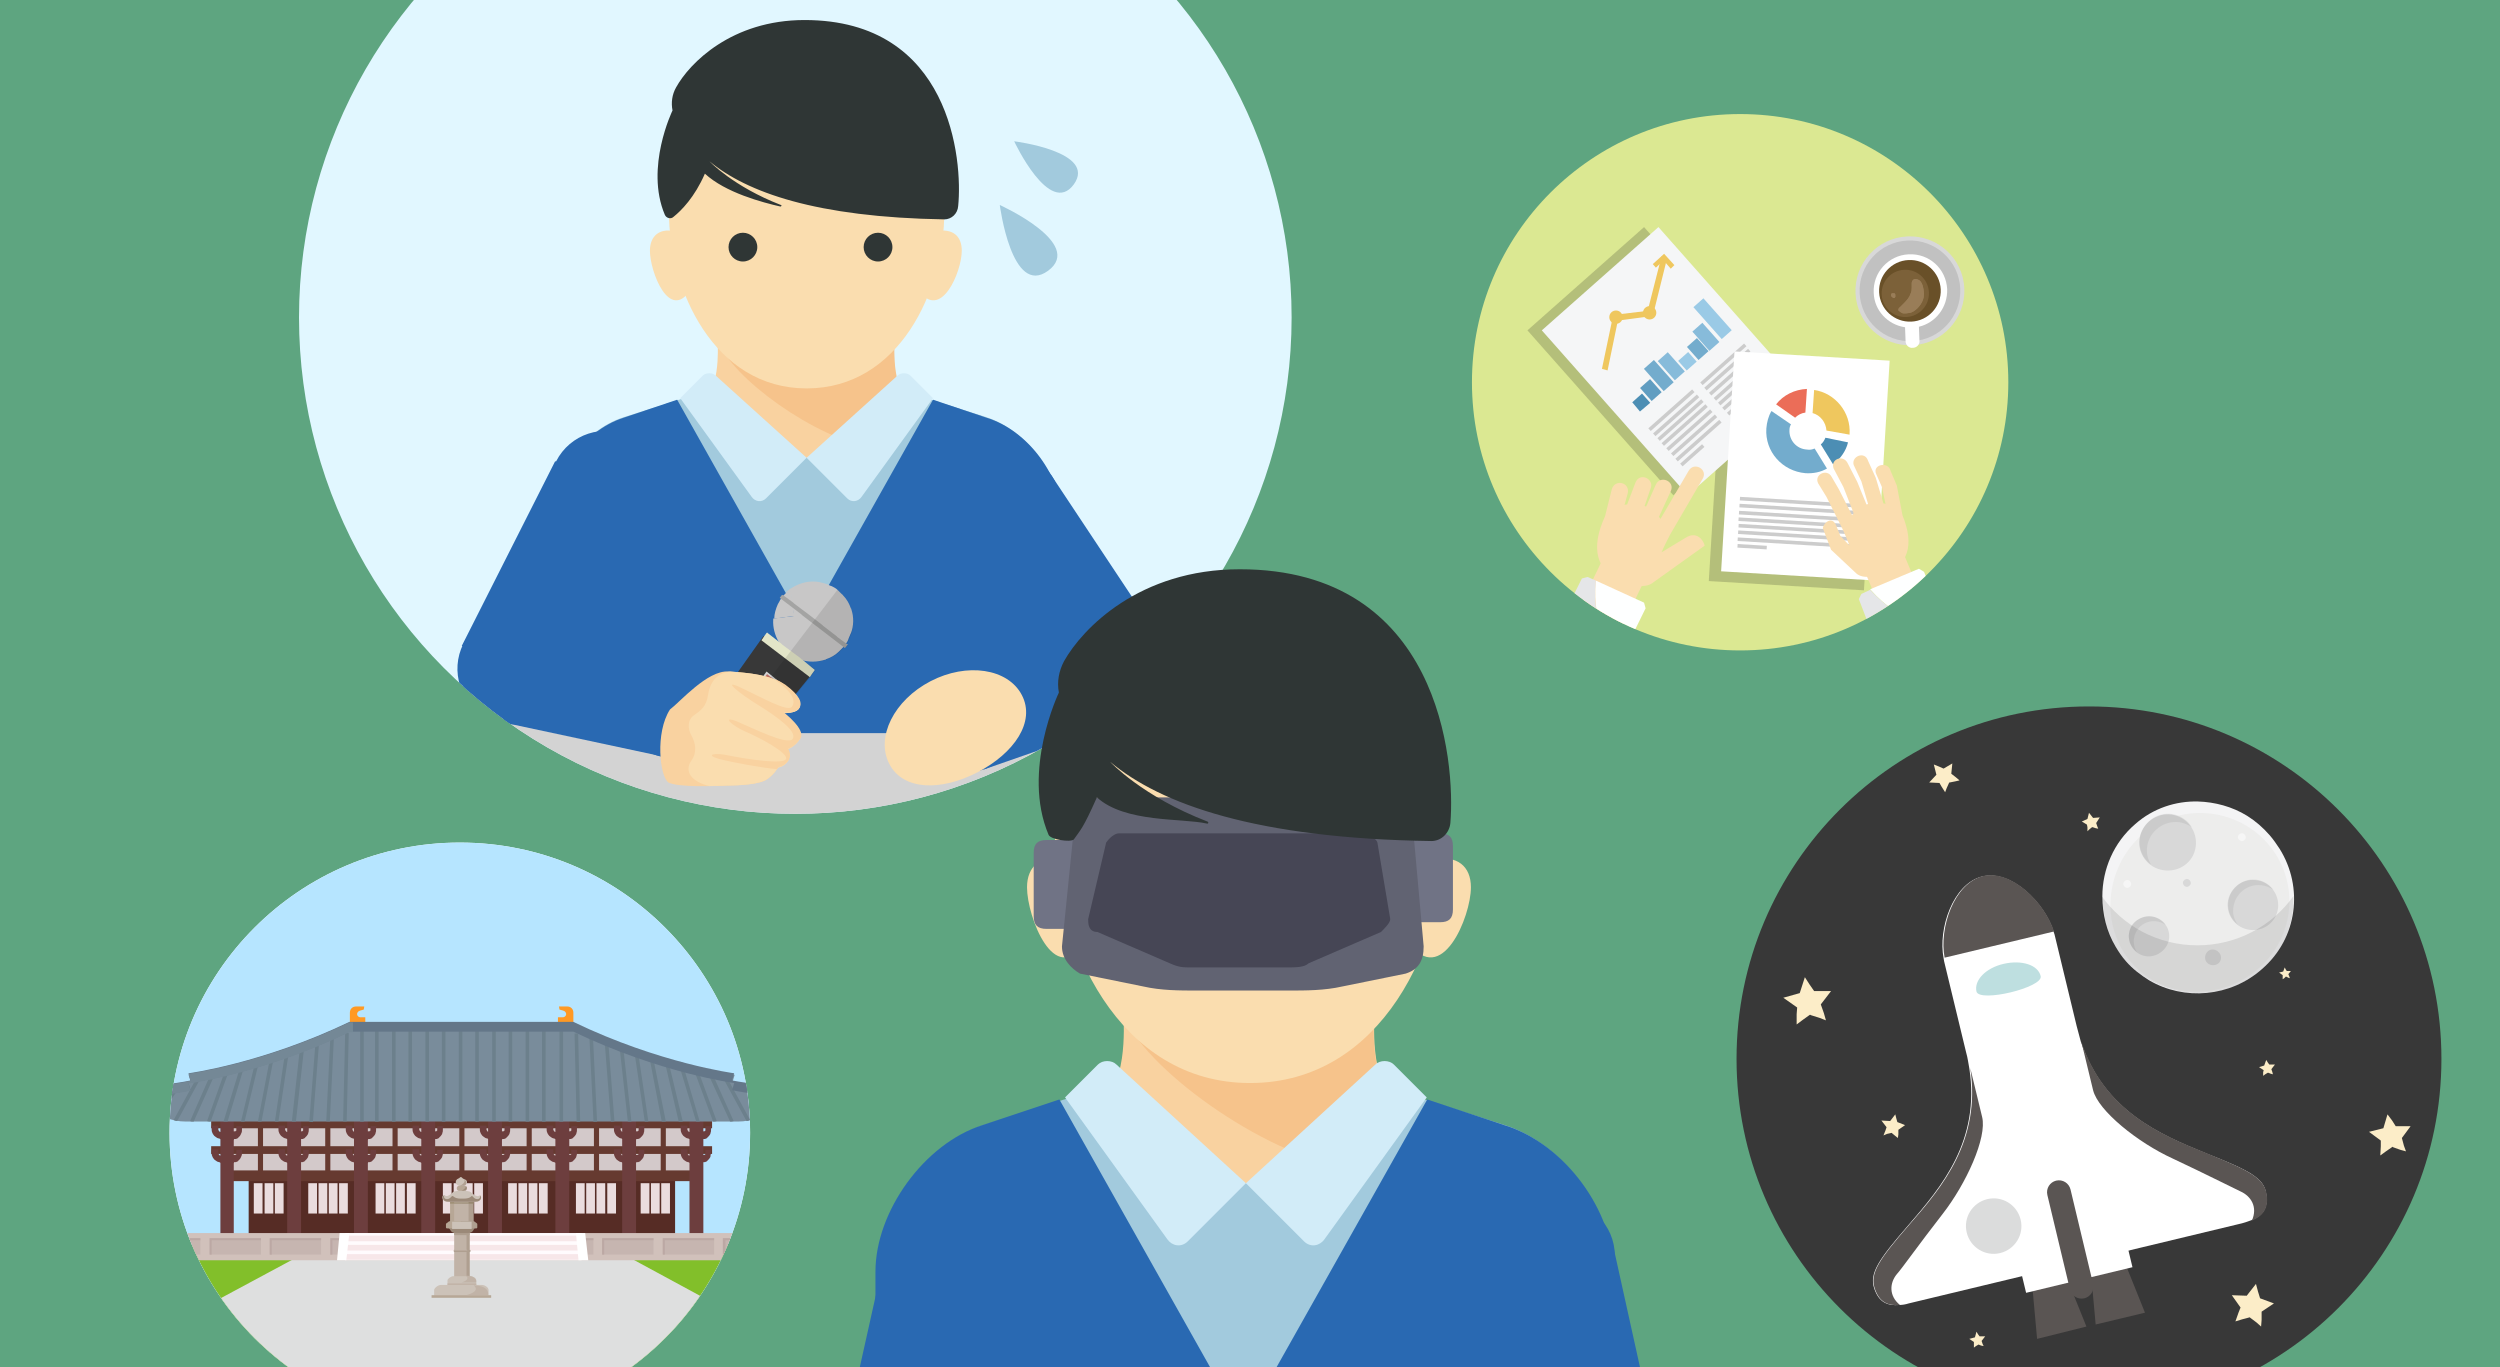 <?xml version="1.0" encoding="utf-8"?>
<!-- Generator: Adobe Illustrator 21.0.1, SVG Export Plug-In . SVG Version: 6.00 Build 0)  -->
<svg version="1.1" id="レイヤー_1" xmlns="http://www.w3.org/2000/svg" xmlns:xlink="http://www.w3.org/1999/xlink" x="0px"
	 y="0px" width="486.6px" height="266.1px" viewBox="0 0 486.6 266.1" style="enable-background:new 0 0 486.6 266.1;"
	 xml:space="preserve">
<style type="text/css">
	.st0{fill:#5EA580;}
	.st1{clip-path:url(#SVGID_2_);}
	.st2{fill:#FFFFFF;}
	.st3{fill:#B6E5FF;}
	.st4{fill:#82BF2A;}
	.st5{fill:#DEDFDF;}
	.st6{fill:#562C25;}
	.st7{fill:#D3C9CA;}
	.st8{fill:#663A30;}
	.st9{fill:#FF9924;}
	.st10{fill:#EADCDE;}
	.st11{fill:#6D3E3E;}
	.st12{fill:#798C9B;}
	.st13{fill:#D1C1BB;}
	.st14{fill:#C6B5B0;}
	.st15{fill:#BCA8A4;}
	.st16{fill:#FFFBFD;}
	.st17{fill:#F7E7E9;}
	.st18{fill:#6C808C;}
	.st19{fill:#647789;}
	.st20{fill:#748896;}
	.st21{fill:#C1B3A7;}
	.st22{fill:#AF9F90;}
	.st23{fill:#CCC2B8;}
	.st24{fill:#B7A796;}
	.st25{fill:#9B8978;}
	.st26{fill:#A09077;}
	.st27{fill:#988871;}
	.st28{fill:#AA9C88;}
	.st29{fill:#E1F7FF;}
	.st30{clip-path:url(#SVGID_6_);fill:#D3D3D3;}
	.st31{clip-path:url(#SVGID_8_);}
	.st32{fill:#F9D2A0;}
	.st33{fill:#F6C38B;}
	.st34{fill:#FADDAF;}
	.st35{fill:#A2CADD;}
	.st36{fill:#D2ECF8;}
	.st37{fill:#2969B2;}
	.st38{fill:#C8C7C7;}
	.st39{fill:#383838;}
	.st40{fill:#D3D3D3;}
	.st41{fill:#BB6F64;}
	.st42{fill:#454545;}
	.st43{fill:#A4A4A3;}
	.st44{fill:#E3E5C8;}
	.st45{opacity:0.1;fill:#040000;enable-background:new    ;}
	.st46{fill:#2F3635;}
	.st47{fill:#707385;}
	.st48{fill:#616372;}
	.st49{fill:#464655;}
	.st50{fill:#BEDFE0;}
	.st51{fill:#5A5553;}
	.st52{fill:#DBDCDC;}
	.st53{fill:#F4F4F5;}
	.st54{fill:#EDEDEC;}
	.st55{fill:#D8D8D8;}
	.st56{opacity:6.000000e-02;fill:#040000;enable-background:new    ;}
	.st57{opacity:0.5;fill:#FFFFFF;enable-background:new    ;}
	.st58{fill:#FCEDC8;}
	.st59{fill:#DBE892;}
	.st60{clip-path:url(#SVGID_10_);}
	.st61{opacity:0.2;fill:#1A1A1A;enable-background:new    ;}
	.st62{fill:#F5F6F7;}
	.st63{fill:#4C8EB4;}
	.st64{fill:#609DC1;}
	.st65{fill:#73ACCD;}
	.st66{fill:#87BBDA;}
	.st67{fill:#9ACAE6;}
	.st68{fill:#CCCCCC;}
	.st69{fill:#EFC75E;}
	.st70{fill:#EB6D58;}
	.st71{fill:#FEFFFF;}
	.st72{fill:#E5E6E8;}
	.st73{fill:#999999;}
	.st74{fill:#C1C1C1;}
	.st75{fill:#695028;}
	.st76{fill:#7C6139;}
	.st77{fill:#997D58;}
</style>
<g id="レイヤー_1_2_">
	<g id="レイヤー_1_1_">
		<g id="レイヤー_2">
			<rect x="-12.6" y="-9.7" class="st0" width="512.2" height="288.8"/>
		</g>
	</g>
	<g>
		<g>
			<defs>
				<circle id="SVGID_1_" cx="89.5" cy="220.5" r="56.5"/>
			</defs>
			<clipPath id="SVGID_2_">
				<use xlink:href="#SVGID_1_"  style="overflow:visible;"/>
			</clipPath>
			<g class="st1">
				<g>
					<rect x="-4.9" y="152" class="st2" width="189.5" height="126.3"/>
				</g>
				<g>
					<rect x="-4.9" y="152" class="st3" width="189.5" height="126.3"/>
				</g>
				<g>
					<rect x="-4.9" y="242.3" class="st4" width="189.5" height="36"/>
				</g>
				<g>
					<polygon class="st5" points="184.6,278.4 -4.9,278.4 58,244.6 122.2,244.6 					"/>
				</g>
				<g>
					<g>
						<polygon class="st6" points="89.9,225.7 48.4,225.7 48.4,243.5 89.9,243.5 131.4,243.5 131.4,225.7 						"/>
						<polygon class="st7" points="89.9,215.5 44.6,215.5 44.6,228.7 89.9,228.7 135.1,228.7 135.1,215.5 						"/>
						<g>
							<polygon class="st8" points="89.9,215.5 41.1,215.5 41.1,219.6 89.9,219.6 138.6,219.6 138.6,215.5 							"/>
							<polygon class="st8" points="89.9,229.9 44.6,229.9 44.6,227.8 89.9,227.8 135.1,227.8 135.1,229.9 							"/>
							<polygon class="st8" points="89.9,224.6 41.1,224.6 41.1,223.1 89.9,223.1 138.6,223.1 138.6,224.6 							"/>
							<g>
								<rect x="50.2" y="219" class="st8" width="1" height="9.4"/>
								<rect x="63.3" y="219" class="st8" width="1" height="9.4"/>
								<rect x="76.4" y="219" class="st8" width="1" height="9.4"/>
								<rect x="89.4" y="219" class="st8" width="1" height="9.4"/>
								<rect x="102.5" y="219" class="st8" width="1" height="9.4"/>
								<rect x="115.6" y="219" class="st8" width="1" height="9.4"/>
								<rect x="128.6" y="219" class="st8" width="1" height="9.4"/>
							</g>
						</g>
						<g>
							<path class="st9" d="M70.1,198c-0.3,0-0.6-0.3-0.6-0.6s0.2-0.6,0.6-0.7l0.7-0.2l0.1-0.6h-1.6c-0.7,0-1.2,0.5-1.2,1.2v1.9h3
								v-1H70.1z"/>
							<path class="st9" d="M109.6,198c0.3,0,0.6-0.3,0.6-0.6s-0.2-0.6-0.6-0.7l-0.7-0.2l-0.1-0.6h1.6c0.7,0,1.2,0.5,1.2,1.2v1.9h-3
								v-1H109.6z"/>
						</g>
						<g>
							<rect x="60" y="230.3" class="st10" width="1.7" height="5.9"/>
							<rect x="62" y="230.3" class="st10" width="1.7" height="5.9"/>
							<rect x="64" y="230.3" class="st10" width="1.7" height="5.9"/>
							<rect x="66" y="230.3" class="st10" width="1.7" height="5.9"/>
						</g>
						<g>
							<rect x="49.4" y="230.3" class="st10" width="1.7" height="5.9"/>
							<rect x="51.5" y="230.3" class="st10" width="1.7" height="5.9"/>
							<rect x="53.5" y="230.3" class="st10" width="1.7" height="5.9"/>
						</g>
						<g>
							<rect x="124.7" y="230.3" class="st10" width="1.7" height="5.9"/>
							<rect x="126.7" y="230.3" class="st10" width="1.7" height="5.9"/>
							<rect x="128.7" y="230.3" class="st10" width="1.7" height="5.9"/>
						</g>
						<g>
							<rect x="73.1" y="230.3" class="st10" width="1.7" height="5.9"/>
							<rect x="75.1" y="230.3" class="st10" width="1.7" height="5.9"/>
							<rect x="77.1" y="230.3" class="st10" width="1.7" height="5.9"/>
							<rect x="79.2" y="230.3" class="st10" width="1.7" height="5.9"/>
						</g>
						<g>
							<rect x="86.2" y="230.3" class="st10" width="1.7" height="5.9"/>
							<rect x="88.3" y="230.3" class="st10" width="1.7" height="5.9"/>
							<rect x="90.3" y="230.3" class="st10" width="1.7" height="5.9"/>
							<rect x="92.3" y="230.3" class="st10" width="1.7" height="5.9"/>
						</g>
						<g>
							<rect x="98.9" y="230.3" class="st10" width="1.7" height="5.9"/>
							<rect x="100.9" y="230.3" class="st10" width="1.7" height="5.9"/>
							<rect x="102.9" y="230.3" class="st10" width="1.7" height="5.9"/>
							<rect x="104.9" y="230.3" class="st10" width="1.7" height="5.9"/>
						</g>
						<g>
							<rect x="112.1" y="230.3" class="st10" width="1.7" height="5.9"/>
							<rect x="114.1" y="230.3" class="st10" width="1.7" height="5.9"/>
							<rect x="116.1" y="230.3" class="st10" width="1.7" height="5.9"/>
							<rect x="118.2" y="230.3" class="st10" width="1.7" height="5.9"/>
						</g>
						<g>
							<g>
								<polygon class="st11" points="44.2,213.1 42.9,213.1 42.9,242.6 44.2,242.6 45.5,242.6 45.5,213.1 								"/>
								<path class="st11" d="M47.3,219.2H46c0,0,0,0.1,0,0.6c0,0.1,0,0.1,0,0.2c0,0.1,0,0.1-0.1,0.1c0,0.1-0.1,0.1-0.2,0.1
									c0,0,0,0-0.1,0l0,0c-0.1,0-0.3,0-0.4,0.1c-0.1,0-0.2,0.1-0.3,0.1s-0.1,0.1-0.2,0.1c-0.1,0.1-0.1,0.1-0.2,0.2l-0.1,0.1
									l-0.1,0.1c0,0-0.1,0-0.2,0c-0.1,0-0.1,0-0.1,0h-0.1c0,0-0.1,0-0.1-0.1l-0.1-0.1l-0.1-0.1l-0.1-0.1c-0.1-0.1-0.2-0.1-0.3-0.1
									s-0.2-0.1-0.4-0.1l0,0c0,0-0.1,0-0.1-0.1l-0.1-0.1c0-0.1-0.1-0.1-0.1-0.2c0-0.1,0-0.1,0-0.2c0-0.3,0-0.6,0-0.6h-1.3
									c0,0,0,0.1,0,0.6c0,0.2,0,0.5,0.1,0.7s0.1,0.3,0.2,0.4c0.1,0.2,0.3,0.4,0.5,0.5c0.1,0.1,0.2,0.1,0.3,0.2
									c0.1,0,0.2,0.1,0.4,0.1l0,0c0,0,0.1,0.1,0.2,0.1c0.1,0,0.1,0.1,0.2,0.2c0.1,0.1,0.3,0.2,0.5,0.3c0.1,0,0.2,0.1,0.3,0.1
									s0.2,0,0.3,0s0.3,0,0.4,0c0.1,0,0.2-0.1,0.3-0.1c0.2-0.1,0.3-0.2,0.4-0.2c0.1-0.1,0.1-0.1,0.2-0.2l0.1-0.1l0,0
									c0.1,0,0.2,0,0.3,0c0.2-0.1,0.4-0.1,0.5-0.3c0.1-0.1,0.2-0.2,0.3-0.3c0.1-0.2,0.2-0.3,0.3-0.6c0.1-0.2,0.1-0.4,0.1-0.7
									s0-0.4,0-0.5C47.3,219.3,47.3,219.2,47.3,219.2z"/>
								<path class="st11" d="M47.3,223.8H46c0,0,0,0.1,0,0.6c0,0.1,0,0.1,0,0.2c0,0.1,0,0.1-0.1,0.1c0,0.1-0.1,0.1-0.2,0.1
									c0,0,0,0-0.1,0l0,0c-0.1,0-0.3,0-0.4,0.1c-0.1,0-0.2,0.1-0.3,0.1s-0.1,0.1-0.2,0.1c-0.1,0.1-0.1,0.1-0.2,0.2l-0.1,0.1
									l-0.1,0.1c0,0-0.1,0-0.2,0c-0.1,0-0.1,0-0.1,0h-0.1c0,0-0.1,0-0.1-0.1l-0.1-0.1l-0.1-0.1l-0.1-0.1c-0.1-0.1-0.2-0.1-0.3-0.1
									s-0.2-0.1-0.4-0.1l0,0c0,0-0.1,0-0.1-0.1l-0.1-0.1c0-0.1-0.1-0.1-0.1-0.2c0-0.1,0-0.1,0-0.2c0-0.3,0-0.6,0-0.6h-1.3
									c0,0,0,0.1,0,0.6c0,0.2,0,0.5,0.1,0.7s0.1,0.3,0.2,0.4c0.1,0.2,0.3,0.4,0.5,0.5c0.1,0.1,0.2,0.1,0.3,0.2
									c0.1,0,0.2,0.1,0.4,0.1l0,0c0,0,0.1,0.1,0.2,0.1c0.1,0,0.1,0.1,0.2,0.2c0.1,0.1,0.3,0.2,0.5,0.3c0.1,0,0.2,0.1,0.3,0.1
									s0.2,0,0.3,0s0.3,0,0.4,0c0.1,0,0.2-0.1,0.3-0.1c0.2-0.1,0.3-0.2,0.4-0.3c0.1-0.1,0.1-0.1,0.2-0.2l0.1-0.1l0,0
									c0.1,0,0.2,0,0.3,0c0.2-0.1,0.4-0.1,0.5-0.3c0.1-0.1,0.2-0.2,0.3-0.3c0.1-0.2,0.2-0.3,0.3-0.6c0.1-0.2,0.1-0.4,0.1-0.7
									s0-0.4,0-0.5C47.3,223.9,47.3,223.8,47.3,223.8z"/>
							</g>
							<g>
								<polygon class="st11" points="57.2,213.1 55.9,213.1 55.9,242.6 57.2,242.6 58.6,242.6 58.6,213.1 								"/>
								<path class="st11" d="M60.3,219.2H59c0,0,0,0.1,0,0.6c0,0.1,0,0.1,0,0.2c0,0.1,0,0.1-0.1,0.1c0,0.1-0.1,0.1-0.2,0.1
									c0,0,0,0-0.1,0l0,0c-0.1,0-0.3,0-0.4,0.1c-0.1,0-0.2,0.1-0.3,0.1s-0.1,0.1-0.2,0.1c-0.1,0.1-0.1,0.1-0.2,0.2l-0.1,0.1
									l-0.1,0.1c0,0-0.1,0-0.2,0c-0.1,0-0.1,0-0.1,0h-0.1c0,0-0.1,0-0.1-0.1l-0.1-0.1l-0.1-0.1l-0.1-0.1c-0.1-0.1-0.2-0.1-0.3-0.1
									s-0.2-0.1-0.4-0.1l0,0c0,0-0.1,0-0.1-0.1l-0.1-0.1c0-0.1-0.1-0.1-0.1-0.2c0-0.1,0-0.1,0-0.2c0-0.3,0-0.6,0-0.6h-1.3
									c0,0,0,0.1,0,0.6c0,0.2,0,0.5,0.1,0.7s0.1,0.3,0.2,0.4c0.1,0.2,0.3,0.4,0.5,0.5c0.1,0.1,0.2,0.1,0.3,0.2
									c0.1,0,0.2,0.1,0.4,0.1l0,0c0,0,0.1,0.1,0.2,0.1c0.1,0,0.1,0.1,0.2,0.2c0.1,0.1,0.3,0.2,0.5,0.3c0.1,0,0.2,0.1,0.3,0.1
									s0.2,0,0.3,0s0.3,0,0.4,0c0.1,0,0.2-0.1,0.3-0.1c0.2-0.1,0.3-0.2,0.4-0.2c0.1-0.1,0.1-0.1,0.2-0.2l0.1-0.1l0,0
									c0.1,0,0.2,0,0.3,0c0.2-0.1,0.4-0.1,0.5-0.3c0.1-0.1,0.2-0.2,0.3-0.3c0.1-0.2,0.3-0.3,0.3-0.6c0.1-0.2,0.1-0.4,0.1-0.7
									s0-0.4,0-0.5C60.3,219.3,60.3,219.2,60.3,219.2z"/>
								<path class="st11" d="M60.3,223.8H59c0,0,0,0.1,0,0.6c0,0.1,0,0.1,0,0.2c0,0.1,0,0.1-0.1,0.1c0,0.1-0.1,0.1-0.2,0.1
									c0,0,0,0-0.1,0l0,0c-0.1,0-0.3,0-0.4,0.1c-0.1,0-0.2,0.1-0.3,0.1s-0.1,0.1-0.2,0.1c-0.1,0.1-0.1,0.1-0.2,0.2l-0.1,0.1
									l-0.1,0.1c0,0-0.1,0-0.2,0c-0.1,0-0.1,0-0.1,0h-0.1c0,0-0.1,0-0.1-0.1l-0.1-0.1l-0.1-0.1l-0.1-0.1c-0.1-0.1-0.2-0.1-0.3-0.1
									s-0.2-0.1-0.4-0.1l0,0c0,0-0.1,0-0.1-0.1l-0.1-0.1c0-0.1-0.1-0.1-0.1-0.2c0-0.1,0-0.1,0-0.2c0-0.3,0-0.6,0-0.6h-1.3
									c0,0,0,0.1,0,0.6c0,0.2,0,0.5,0.1,0.7s0.1,0.3,0.2,0.4c0.1,0.2,0.3,0.4,0.5,0.5c0.1,0.1,0.2,0.1,0.3,0.2
									c0.1,0,0.2,0.1,0.4,0.1l0,0c0,0,0.1,0.1,0.2,0.1c0.1,0,0.1,0.1,0.2,0.2c0.1,0.1,0.3,0.2,0.5,0.3c0.1,0,0.2,0.1,0.3,0.1
									s0.2,0,0.3,0s0.3,0,0.4,0c0.1,0,0.2-0.1,0.3-0.1c0.2-0.1,0.3-0.2,0.4-0.3c0.1-0.1,0.1-0.1,0.2-0.2l0.1-0.1l0,0
									c0.1,0,0.2,0,0.3,0c0.2-0.1,0.4-0.1,0.5-0.3c0.1-0.1,0.2-0.2,0.3-0.3c0.1-0.2,0.3-0.3,0.3-0.6c0.1-0.2,0.1-0.4,0.1-0.7
									s0-0.4,0-0.5C60.3,223.9,60.3,223.8,60.3,223.8z"/>
							</g>
							<g>
								<polygon class="st11" points="70.3,213.1 68.9,213.1 68.9,242.6 70.3,242.6 71.6,242.6 71.6,213.1 								"/>
								<path class="st11" d="M73.4,219.2h-1.3c0,0,0,0.1,0,0.6c0,0.1,0,0.1,0,0.2c0,0.1,0,0.1-0.1,0.1c0,0.1-0.1,0.1-0.2,0.1
									c0,0,0,0-0.1,0l0,0c-0.1,0-0.3,0-0.4,0.1c-0.1,0-0.2,0.1-0.3,0.1c-0.1,0-0.1,0.1-0.2,0.1c-0.1,0.1-0.1,0.1-0.2,0.2l-0.1,0.1
									l-0.1,0.1c0,0-0.1,0-0.2,0s-0.1,0-0.1,0H70c0,0-0.1,0-0.1-0.1l-0.1-0.1l-0.1-0.1l-0.1-0.1c-0.1-0.1-0.2-0.1-0.3-0.1
									c-0.1,0-0.2-0.1-0.4-0.1l0,0c0,0-0.1,0-0.1-0.1l-0.1-0.1c0-0.1-0.1-0.1-0.1-0.2c0-0.1,0-0.1,0-0.2c0-0.3,0-0.6,0-0.6h-1.3
									c0,0,0,0.1,0,0.6c0,0.2,0,0.5,0.1,0.7s0.1,0.3,0.2,0.4c0.1,0.2,0.3,0.4,0.5,0.5c0.1,0.1,0.2,0.1,0.3,0.2
									c0.1,0,0.2,0.1,0.4,0.1l0,0c0,0,0.1,0.1,0.2,0.1s0.1,0.1,0.2,0.2c0.1,0.1,0.3,0.2,0.5,0.3c0.1,0,0.2,0.1,0.3,0.1
									c0.1,0,0.2,0,0.3,0c0.1,0,0.3,0,0.4,0s0.2-0.1,0.3-0.1c0.2-0.1,0.3-0.2,0.4-0.2c0.1-0.1,0.1-0.1,0.2-0.2l0.1-0.1l0,0
									c0.1,0,0.2,0,0.3,0c0.2-0.1,0.4-0.1,0.5-0.3c0.1-0.1,0.2-0.2,0.3-0.3c0.1-0.2,0.3-0.3,0.3-0.6c0.1-0.2,0.1-0.4,0.1-0.7
									s0-0.4,0-0.5C73.4,219.3,73.4,219.2,73.4,219.2z"/>
								<path class="st11" d="M73.4,223.8h-1.3c0,0,0,0.1,0,0.6c0,0.1,0,0.1,0,0.2c0,0.1,0,0.1-0.1,0.1c0,0.1-0.1,0.1-0.2,0.1
									c0,0,0,0-0.1,0l0,0c-0.1,0-0.3,0-0.4,0.1c-0.1,0-0.2,0.1-0.3,0.1c-0.1,0-0.1,0.1-0.2,0.1c-0.1,0.1-0.1,0.1-0.2,0.2l-0.1,0.1
									l-0.1,0.1c0,0-0.1,0-0.2,0s-0.1,0-0.1,0H70c0,0-0.1,0-0.1-0.1l-0.1-0.1l-0.1-0.1l-0.1-0.1c-0.1-0.1-0.2-0.1-0.3-0.1
									c-0.1,0-0.2-0.1-0.4-0.1l0,0c0,0-0.1,0-0.1-0.1l-0.1-0.1c0-0.1-0.1-0.1-0.1-0.2c0-0.1,0-0.1,0-0.2c0-0.3,0-0.6,0-0.6h-1.3
									c0,0,0,0.1,0,0.6c0,0.2,0,0.5,0.1,0.7s0.1,0.3,0.2,0.4c0.1,0.2,0.3,0.4,0.5,0.5c0.1,0.1,0.2,0.1,0.3,0.2
									c0.1,0,0.2,0.1,0.4,0.1l0,0c0,0,0.1,0.1,0.2,0.1s0.1,0.1,0.2,0.2c0.1,0.1,0.3,0.2,0.5,0.3c0.1,0,0.2,0.1,0.3,0.1
									c0.1,0,0.2,0,0.3,0c0.1,0,0.3,0,0.4,0s0.2-0.1,0.3-0.1c0.2-0.1,0.3-0.2,0.4-0.3s0.1-0.1,0.2-0.2l0.1-0.1l0,0
									c0.1,0,0.2,0,0.3,0c0.2-0.1,0.4-0.1,0.5-0.3c0.1-0.1,0.2-0.2,0.3-0.3c0.1-0.2,0.3-0.3,0.3-0.6c0.1-0.2,0.1-0.4,0.1-0.7
									s0-0.4,0-0.5C73.4,223.9,73.4,223.8,73.4,223.8z"/>
							</g>
							<g>
								<polygon class="st11" points="83.3,213.1 82,213.1 82,242.6 83.3,242.6 84.7,242.6 84.7,213.1 								"/>
								<path class="st11" d="M86.4,219.2h-1.3c0,0,0,0.1,0,0.6c0,0.1,0,0.1,0,0.2c0,0.1,0,0.1-0.1,0.1c0,0.1-0.1,0.1-0.2,0.1
									c0,0,0,0-0.1,0l0,0c-0.1,0-0.3,0-0.4,0.1c-0.1,0-0.2,0.1-0.3,0.1c-0.1,0-0.1,0.1-0.2,0.1c-0.1,0.1-0.1,0.1-0.2,0.2l-0.1,0.1
									l-0.1,0.1c0,0-0.1,0-0.2,0s-0.1,0-0.1,0H83c0,0-0.1,0-0.1-0.1l-0.1-0.1l-0.1-0.1l-0.1-0.1c-0.1-0.1-0.2-0.1-0.3-0.1
									c-0.1,0-0.2-0.1-0.4-0.1l0,0c0,0-0.1,0-0.1-0.1l-0.1-0.1c0-0.1-0.1-0.1-0.1-0.2c0-0.1,0-0.1,0-0.2c0-0.3,0-0.6,0-0.6h-1.3
									c0,0,0,0.1,0,0.6c0,0.2,0,0.5,0.1,0.7s0.1,0.3,0.2,0.4c0.1,0.2,0.3,0.4,0.5,0.5c0.1,0.1,0.2,0.1,0.3,0.2
									c0.1,0,0.2,0.1,0.4,0.1l0,0c0,0,0.1,0.1,0.2,0.1s0.1,0.1,0.2,0.2c0.1,0.1,0.3,0.2,0.5,0.3c0.1,0,0.2,0.1,0.3,0.1
									c0.1,0,0.2,0,0.3,0c0.1,0,0.3,0,0.4,0s0.2-0.1,0.3-0.1c0.2-0.1,0.3-0.2,0.4-0.2c0.1-0.1,0.1-0.1,0.2-0.2l0.1-0.1l0,0
									c0.1,0,0.2,0,0.3,0c0.2-0.1,0.4-0.1,0.5-0.3c0.1-0.1,0.2-0.2,0.3-0.3c0.1-0.2,0.3-0.3,0.3-0.6c0.1-0.2,0.1-0.4,0.1-0.7
									s0-0.4,0-0.5C86.4,219.3,86.4,219.2,86.4,219.2z"/>
								<path class="st11" d="M86.4,223.8h-1.3c0,0,0,0.1,0,0.6c0,0.1,0,0.1,0,0.2c0,0.1,0,0.1-0.1,0.1c0,0.1-0.1,0.1-0.2,0.1
									c0,0,0,0-0.1,0l0,0c-0.1,0-0.3,0-0.4,0.1c-0.1,0-0.2,0.1-0.3,0.1c-0.1,0-0.1,0.1-0.2,0.1c-0.1,0.1-0.1,0.1-0.2,0.2l-0.1,0.1
									l-0.1,0.1c0,0-0.1,0-0.2,0s-0.1,0-0.1,0H83c0,0-0.1,0-0.1-0.1l-0.1-0.1l-0.1-0.1l-0.1-0.1c-0.1-0.1-0.2-0.1-0.3-0.1
									c-0.1,0-0.2-0.1-0.4-0.1l0,0c0,0-0.1,0-0.1-0.1l-0.1-0.1c0-0.1-0.1-0.1-0.1-0.2c0-0.1,0-0.1,0-0.2c0-0.3,0-0.6,0-0.6h-1.3
									c0,0,0,0.1,0,0.6c0,0.2,0,0.5,0.1,0.7s0.1,0.3,0.2,0.4c0.1,0.2,0.3,0.4,0.5,0.5c0.1,0.1,0.2,0.1,0.3,0.2
									c0.1,0,0.2,0.1,0.4,0.1l0,0c0,0,0.1,0.1,0.2,0.1s0.1,0.1,0.2,0.2c0.1,0.1,0.3,0.2,0.5,0.3c0.1,0,0.2,0.1,0.3,0.1
									s0.2,0,0.3,0c0.1,0,0.3,0,0.4,0s0.2-0.1,0.3-0.1c0.2-0.1,0.3-0.2,0.4-0.3s0.1-0.1,0.2-0.2l0.1-0.1l0,0c0.1,0,0.2,0,0.3,0
									c0.2-0.1,0.4-0.1,0.5-0.3c0.1-0.1,0.2-0.2,0.3-0.3c0.1-0.2,0.3-0.3,0.3-0.6c0.1-0.2,0.1-0.4,0.1-0.7s0-0.4,0-0.5
									C86.4,223.9,86.4,223.8,86.4,223.8z"/>
							</g>
							<g>
								<polygon class="st11" points="96.4,213.1 95,213.1 95,242.6 96.4,242.6 97.7,242.6 97.7,213.1 								"/>
								<path class="st11" d="M99.5,219.2h-1.3c0,0,0,0.1,0,0.6c0,0.1,0,0.1,0,0.2c0,0.1,0,0.1-0.1,0.1c0,0.1-0.1,0.1-0.2,0.1
									c0,0,0,0-0.1,0l0,0c-0.1,0-0.3,0-0.4,0.1c-0.1,0-0.2,0.1-0.3,0.1c-0.1,0-0.1,0.1-0.2,0.1c-0.1,0.1-0.1,0.1-0.2,0.2l-0.1,0.1
									l-0.1,0.1c0,0-0.1,0-0.2,0s-0.1,0-0.1,0h-0.1c0,0-0.1,0-0.1-0.1l-0.1-0.1l-0.1-0.1l-0.1-0.1c-0.1-0.1-0.2-0.1-0.3-0.1
									c-0.1,0-0.2-0.1-0.4-0.1l0,0c0,0-0.1,0-0.1-0.1l-0.1-0.1c0-0.1-0.1-0.1-0.1-0.2c0-0.1,0-0.1,0-0.2c0-0.3,0-0.6,0-0.6h-1.3
									c0,0,0,0.1,0,0.6c0,0.2,0,0.5,0.1,0.7s0.1,0.3,0.2,0.4c0.1,0.2,0.3,0.4,0.5,0.5c0.1,0.1,0.2,0.1,0.3,0.2
									c0.1,0,0.2,0.1,0.4,0.1l0,0c0,0,0.1,0.1,0.2,0.1s0.1,0.1,0.2,0.2c0.1,0.1,0.3,0.2,0.5,0.3c0.1,0,0.2,0.1,0.3,0.1
									c0.1,0,0.2,0,0.3,0c0.1,0,0.3,0,0.4,0s0.2-0.1,0.3-0.1c0.2-0.1,0.3-0.2,0.4-0.2c0.1-0.1,0.1-0.1,0.2-0.2l0.1-0.1l0,0
									c0.1,0,0.2,0,0.3,0c0.2-0.1,0.4-0.1,0.5-0.3c0.1-0.1,0.2-0.2,0.3-0.3c0.1-0.2,0.3-0.3,0.3-0.6c0.1-0.2,0.1-0.4,0.1-0.7
									s0-0.4,0-0.5C99.5,219.3,99.5,219.2,99.5,219.2z"/>
								<path class="st11" d="M99.5,223.8h-1.3c0,0,0,0.1,0,0.6c0,0.1,0,0.1,0,0.2c0,0.1,0,0.1-0.1,0.1c0,0.1-0.1,0.1-0.2,0.1
									c0,0,0,0-0.1,0l0,0c-0.1,0-0.3,0-0.4,0.1c-0.1,0-0.2,0.1-0.3,0.1c-0.1,0-0.1,0.1-0.2,0.1c-0.1,0.1-0.1,0.1-0.2,0.2l-0.1,0.1
									l-0.1,0.1c0,0-0.1,0-0.2,0s-0.1,0-0.1,0h-0.1c0,0-0.1,0-0.1-0.1l-0.1-0.1l-0.1-0.1l-0.1-0.1c-0.1-0.1-0.2-0.1-0.3-0.1
									c-0.1,0-0.2-0.1-0.4-0.1l0,0c0,0-0.1,0-0.1-0.1l-0.1-0.1c0-0.1-0.1-0.1-0.1-0.2c0-0.1,0-0.1,0-0.2c0-0.3,0-0.6,0-0.6h-1.3
									c0,0,0,0.1,0,0.6c0,0.2,0,0.5,0.1,0.7s0.1,0.3,0.2,0.4c0.1,0.2,0.3,0.4,0.5,0.5c0.1,0.1,0.2,0.1,0.3,0.2
									c0.1,0,0.2,0.1,0.4,0.1l0,0c0,0,0.1,0.1,0.2,0.1s0.1,0.1,0.2,0.2c0.1,0.1,0.3,0.2,0.5,0.3c0.1,0,0.2,0.1,0.3,0.1
									s0.2,0,0.3,0c0.1,0,0.3,0,0.4,0s0.2-0.1,0.3-0.1c0.2-0.1,0.3-0.2,0.4-0.3s0.1-0.1,0.2-0.2l0.1-0.1l0,0c0.1,0,0.2,0,0.3,0
									c0.2-0.1,0.4-0.1,0.5-0.3c0.1-0.1,0.2-0.2,0.3-0.3c0.1-0.2,0.3-0.3,0.3-0.6c0.1-0.2,0.1-0.4,0.1-0.7s0-0.4,0-0.5
									C99.5,223.9,99.5,223.8,99.5,223.8z"/>
							</g>
							<g>
								<polygon class="st11" points="109.4,213.1 108.1,213.1 108.1,242.6 109.4,242.6 110.8,242.6 110.8,213.1 								"/>
								<path class="st11" d="M112.5,219.2h-1.3c0,0,0,0.1,0,0.6c0,0.1,0,0.1,0,0.2c0,0.1,0,0.1-0.1,0.1c0,0.1-0.1,0.1-0.2,0.1
									c0,0,0,0-0.1,0l0,0c-0.1,0-0.3,0-0.4,0.1c-0.1,0-0.2,0.1-0.3,0.1c-0.1,0-0.1,0.1-0.2,0.1c-0.1,0.1-0.1,0.1-0.2,0.2l-0.1,0.1
									l-0.1,0.1c0,0-0.1,0-0.2,0s-0.1,0-0.1,0h-0.1c0,0-0.1,0-0.1-0.1l-0.1-0.1l-0.1-0.1l-0.1-0.1c-0.1-0.1-0.2-0.1-0.3-0.1
									c-0.1,0-0.2-0.1-0.4-0.1l0,0c0,0-0.1,0-0.1-0.1l-0.1-0.1c0-0.1-0.1-0.1-0.1-0.2c0-0.1,0-0.1,0-0.2c0-0.3,0-0.6,0-0.6h-1.3
									c0,0,0,0.1,0,0.6c0,0.2,0,0.5,0.1,0.7s0.1,0.3,0.2,0.4c0.1,0.2,0.3,0.4,0.5,0.5c0.1,0.1,0.2,0.1,0.3,0.2
									c0.1,0,0.2,0.1,0.4,0.1l0,0c0,0,0.1,0.1,0.2,0.1s0.1,0.1,0.2,0.2c0.1,0.1,0.3,0.2,0.5,0.3c0.1,0,0.2,0.1,0.3,0.1
									c0.1,0,0.2,0,0.3,0c0.1,0,0.3,0,0.4,0s0.2-0.1,0.3-0.1c0.2-0.1,0.3-0.2,0.4-0.2c0.1-0.1,0.1-0.1,0.2-0.2l0.1-0.1l0,0
									c0.1,0,0.2,0,0.3,0c0.2-0.1,0.4-0.1,0.5-0.3c0.1-0.1,0.2-0.2,0.3-0.3c0.1-0.2,0.3-0.3,0.3-0.6c0.1-0.2,0.1-0.4,0.1-0.7
									s0-0.4,0-0.5C112.5,219.3,112.5,219.2,112.5,219.2z"/>
								<path class="st11" d="M112.5,223.8h-1.3c0,0,0,0.1,0,0.6c0,0.1,0,0.1,0,0.2c0,0.1,0,0.1-0.1,0.1c0,0.1-0.1,0.1-0.2,0.1
									c0,0,0,0-0.1,0l0,0c-0.1,0-0.3,0-0.4,0.1c-0.1,0-0.2,0.1-0.3,0.1c-0.1,0-0.1,0.1-0.2,0.1c-0.1,0.1-0.1,0.1-0.2,0.2l-0.1,0.1
									l-0.1,0.1c0,0-0.1,0-0.2,0s-0.1,0-0.1,0h-0.1c0,0-0.1,0-0.1-0.1l-0.1-0.1l-0.1-0.1l-0.1-0.1c-0.1-0.1-0.2-0.1-0.3-0.1
									c-0.1,0-0.2-0.1-0.4-0.1l0,0c0,0-0.1,0-0.1-0.1l-0.1-0.1c0-0.1-0.1-0.1-0.1-0.2c0-0.1,0-0.1,0-0.2c0-0.3,0-0.6,0-0.6h-1.3
									c0,0,0,0.1,0,0.6c0,0.2,0,0.5,0.1,0.7s0.1,0.3,0.2,0.4c0.1,0.2,0.3,0.4,0.5,0.5c0.1,0.1,0.2,0.1,0.3,0.2
									c0.1,0,0.2,0.1,0.4,0.1l0,0c0,0,0.1,0.1,0.2,0.1s0.1,0.1,0.2,0.2c0.1,0.1,0.3,0.2,0.5,0.3c0.1,0,0.2,0.1,0.3,0.1
									s0.2,0,0.3,0c0.1,0,0.3,0,0.4,0s0.2-0.1,0.3-0.1c0.2-0.1,0.3-0.2,0.4-0.3s0.1-0.1,0.2-0.2l0.1-0.1l0,0c0.1,0,0.2,0,0.3,0
									c0.2-0.1,0.4-0.1,0.5-0.3c0.1-0.1,0.2-0.2,0.3-0.3c0.1-0.2,0.3-0.3,0.3-0.6c0.1-0.2,0.1-0.4,0.1-0.7s0-0.4,0-0.5
									C112.5,223.9,112.5,223.8,112.5,223.8z"/>
							</g>
							<g>
								<polygon class="st11" points="122.5,213.1 121.1,213.1 121.1,242.6 122.5,242.6 123.8,242.6 123.8,213.1 								"/>
								<path class="st11" d="M125.6,219.2h-1.3c0,0,0,0.1,0,0.6c0,0.1,0,0.1,0,0.2c0,0.1,0,0.1-0.1,0.1c0,0.1-0.1,0.1-0.2,0.1
									c0,0,0,0-0.1,0l0,0c-0.1,0-0.3,0-0.4,0.1c-0.1,0-0.2,0.1-0.3,0.1c-0.1,0-0.1,0.1-0.2,0.1c-0.1,0.1-0.1,0.1-0.2,0.2l-0.1,0.1
									l-0.1,0.1c0,0-0.1,0-0.2,0s-0.1,0-0.1,0h-0.1c0,0-0.1,0-0.1-0.1l-0.1-0.1l-0.1-0.1l-0.1-0.1c-0.1-0.1-0.2-0.1-0.3-0.1
									c-0.1,0-0.2-0.1-0.4-0.1l0,0c0,0-0.1,0-0.1-0.1l-0.1-0.1c0-0.1-0.1-0.1-0.1-0.2c0-0.1,0-0.1,0-0.2c0-0.3,0-0.6,0-0.6h-1.3
									c0,0,0,0.1,0,0.6c0,0.2,0,0.5,0.1,0.7s0.1,0.3,0.2,0.4c0.1,0.2,0.3,0.4,0.5,0.5c0.1,0.1,0.2,0.1,0.3,0.2
									c0.1,0,0.2,0.1,0.4,0.1l0,0c0,0,0.1,0.1,0.2,0.1s0.1,0.1,0.2,0.2c0.1,0.1,0.3,0.2,0.5,0.3c0.1,0,0.2,0.1,0.3,0.1
									c0.1,0,0.2,0,0.3,0c0.1,0,0.3,0,0.4,0s0.2-0.1,0.3-0.1c0.2-0.1,0.3-0.2,0.4-0.2c0.1-0.1,0.1-0.1,0.2-0.2l0.1-0.1l0,0
									c0.1,0,0.2,0,0.3,0c0.2-0.1,0.4-0.1,0.5-0.3c0.1-0.1,0.2-0.2,0.3-0.3c0.1-0.2,0.3-0.3,0.3-0.6c0.1-0.2,0.1-0.4,0.1-0.7
									s0-0.4,0-0.5C125.6,219.3,125.6,219.2,125.6,219.2z"/>
								<path class="st11" d="M125.6,223.8h-1.3c0,0,0,0.1,0,0.6c0,0.1,0,0.1,0,0.2c0,0.1,0,0.1-0.1,0.1c0,0.1-0.1,0.1-0.2,0.1
									c0,0,0,0-0.1,0l0,0c-0.1,0-0.3,0-0.4,0.1c-0.1,0-0.2,0.1-0.3,0.1c-0.1,0-0.1,0.1-0.2,0.1c-0.1,0.1-0.1,0.1-0.2,0.2l-0.1,0.1
									l-0.1,0.1c0,0-0.1,0-0.2,0s-0.1,0-0.1,0h-0.1c0,0-0.1,0-0.1-0.1l-0.1-0.1l-0.1-0.1l-0.1-0.1c-0.1-0.1-0.2-0.1-0.3-0.1
									c-0.1,0-0.2-0.1-0.4-0.1l0,0c0,0-0.1,0-0.1-0.1l-0.1-0.1c0-0.1-0.1-0.1-0.1-0.2c0-0.1,0-0.1,0-0.2c0-0.3,0-0.6,0-0.6h-1.3
									c0,0,0,0.1,0,0.6c0,0.2,0,0.5,0.1,0.7s0.1,0.3,0.2,0.4c0.1,0.2,0.3,0.4,0.5,0.5c0.1,0.1,0.2,0.1,0.3,0.2
									c0.1,0,0.2,0.1,0.4,0.1l0,0c0,0,0.1,0.1,0.2,0.1s0.1,0.1,0.2,0.2c0.1,0.1,0.3,0.2,0.5,0.3c0.1,0,0.2,0.1,0.3,0.1
									c0.1,0,0.2,0,0.3,0c0.1,0,0.3,0,0.4,0s0.2-0.1,0.3-0.1c0.2-0.1,0.3-0.2,0.4-0.3s0.1-0.1,0.2-0.2l0.1-0.1l0,0
									c0.1,0,0.2,0,0.3,0c0.2-0.1,0.4-0.1,0.5-0.3c0.1-0.1,0.2-0.2,0.3-0.3c0.1-0.2,0.3-0.3,0.3-0.6c0.1-0.2,0.1-0.4,0.1-0.7
									s0-0.4,0-0.5C125.6,223.9,125.6,223.8,125.6,223.8z"/>
							</g>
							<g>
								<polygon class="st11" points="135.5,213.1 134.2,213.1 134.2,242.6 135.5,242.6 136.9,242.6 136.9,213.1 								"/>
								<path class="st11" d="M138.6,219.2h-1.3c0,0,0,0.1,0,0.6c0,0.1,0,0.1,0,0.2c0,0.1,0,0.1-0.1,0.1c0,0.1-0.1,0.1-0.2,0.1
									c0,0,0,0-0.1,0l0,0c-0.1,0-0.3,0-0.4,0.1c-0.1,0-0.2,0.1-0.3,0.1s-0.1,0.1-0.2,0.1c-0.1,0.1-0.1,0.1-0.2,0.2l-0.1,0.1
									l-0.1,0.1c0,0-0.1,0-0.2,0c-0.1,0-0.1,0-0.1,0h-0.1c0,0-0.1,0-0.1-0.1l-0.1-0.1l-0.1-0.1l-0.1-0.1c-0.1-0.1-0.2-0.1-0.3-0.1
									s-0.2-0.1-0.4-0.1l0,0c0,0-0.1,0-0.1-0.1l-0.1-0.1c0-0.1-0.1-0.1-0.1-0.2s0-0.1,0-0.2c0-0.3,0-0.6,0-0.6h-1.3
									c0,0,0,0.1,0,0.6c0,0.2,0,0.5,0.1,0.7s0.1,0.3,0.2,0.4c0.1,0.2,0.3,0.4,0.5,0.5c0.1,0.1,0.2,0.1,0.3,0.2
									c0.1,0,0.2,0.1,0.4,0.1l0,0c0,0,0.1,0.1,0.2,0.1c0.1,0,0.1,0.1,0.2,0.2c0.1,0.1,0.3,0.2,0.5,0.3c0.1,0,0.2,0.1,0.3,0.1
									s0.2,0,0.3,0s0.3,0,0.4,0c0.1,0,0.2-0.1,0.3-0.1c0.2-0.1,0.3-0.2,0.4-0.2c0.1-0.1,0.1-0.1,0.2-0.2l0.1-0.1l0,0
									c0.1,0,0.2,0,0.3,0c0.2-0.1,0.4-0.1,0.5-0.3c0.1-0.1,0.2-0.2,0.3-0.3c0.1-0.2,0.3-0.3,0.3-0.6c0.1-0.2,0.1-0.4,0.1-0.7
									s0-0.4,0-0.5C138.6,219.3,138.6,219.2,138.6,219.2z"/>
								<path class="st11" d="M138.6,223.8h-1.3c0,0,0,0.1,0,0.6c0,0.1,0,0.1,0,0.2c0,0.1,0,0.1-0.1,0.1c0,0.1-0.1,0.1-0.2,0.1
									c0,0,0,0-0.1,0l0,0c-0.1,0-0.3,0-0.4,0.1c-0.1,0-0.2,0.1-0.3,0.1s-0.1,0.1-0.2,0.1c-0.1,0.1-0.1,0.1-0.2,0.2l-0.1,0.1
									l-0.1,0.1c0,0-0.1,0-0.2,0c-0.1,0-0.1,0-0.1,0h-0.1c0,0-0.1,0-0.1-0.1l-0.1-0.1l-0.1-0.1l-0.1-0.1c-0.1-0.1-0.2-0.1-0.3-0.1
									s-0.2-0.1-0.4-0.1l0,0c0,0-0.1,0-0.1-0.1l-0.1-0.1c0-0.1-0.1-0.1-0.1-0.2c0-0.1,0-0.1,0-0.2c0-0.3,0-0.6,0-0.6h-1.3
									c0,0,0,0.1,0,0.6c0,0.2,0,0.5,0.1,0.7s0.1,0.3,0.2,0.4c0.1,0.2,0.3,0.4,0.5,0.5c0.1,0.1,0.2,0.1,0.3,0.2
									c0.1,0,0.2,0.1,0.4,0.1l0,0c0,0,0.1,0.1,0.2,0.1c0.1,0,0.1,0.1,0.2,0.2c0.1,0.1,0.3,0.2,0.5,0.3c0.1,0,0.2,0.1,0.3,0.1
									s0.2,0,0.3,0s0.3,0,0.4,0c0.1,0,0.2-0.1,0.3-0.1c0.2-0.1,0.3-0.2,0.4-0.3c0.1-0.1,0.1-0.1,0.2-0.2l0.1-0.1l0,0
									c0.1,0,0.2,0,0.3,0c0.2-0.1,0.4-0.1,0.5-0.3c0.1-0.1,0.2-0.2,0.3-0.3c0.1-0.2,0.3-0.3,0.3-0.6s0.1-0.4,0.1-0.7s0-0.4,0-0.5
									C138.6,223.9,138.6,223.8,138.6,223.8z"/>
							</g>
						</g>
						<path class="st12" d="M152.8,211c-2,1.1-10.2-0.5-10.2-0.5l0.4-1.3c0,0-14.5-1.8-31.3-9.8H89.9H68
							c-16.9,7.9-31.3,9.8-31.3,9.8l0.4,1.3c0,0-8.2,1.6-10.2,0.5c-0.1,2.8,3.5,7.3,9.3,7.3c2.9,0,53.7,0,53.7,0s50.8,0,53.7,0
							C149.3,218.3,152.9,213.9,152.8,211z"/>
						<g>
							<g>
								<g>
									<rect x="28" y="240" class="st13" width="61.9" height="5.3"/>
									<g>
										<rect x="29" y="241" class="st14" width="10" height="3.2"/>
										<polygon class="st15" points="29.4,241.4 39,241.4 39,241 29,241 29,244.2 29.4,244.2 										"/>
									</g>
									<g>
										<rect x="40.8" y="241" class="st14" width="10" height="3.2"/>
										<polygon class="st15" points="41.2,241.4 50.8,241.4 50.8,241 40.8,241 40.8,244.2 41.2,244.2 										"/>
									</g>
									<g>
										<rect x="52.5" y="241" class="st14" width="10" height="3.2"/>
										<polygon class="st15" points="52.9,241.4 62.5,241.4 62.5,241 52.5,241 52.5,244.2 52.9,244.2 										"/>
									</g>
									<g>
										<rect x="64.3" y="241" class="st14" width="10" height="3.2"/>
										<polygon class="st15" points="64.7,241.4 74.3,241.4 74.3,241 64.3,241 64.3,244.2 64.7,244.2 										"/>
									</g>
									<g>
										<rect x="76" y="241" class="st14" width="10" height="3.2"/>
										<polygon class="st15" points="76.4,241.4 86,241.4 86,241 76,241 76,244.2 76.4,244.2 										"/>
									</g>
								</g>
								<rect x="89.9" y="240" class="st13" width="61.9" height="5.3"/>
								<g>
									<rect x="93.7" y="241" class="st14" width="10" height="3.2"/>
									<polygon class="st15" points="94.1,241.4 103.7,241.4 103.7,241 93.7,241 93.7,244.2 94.1,244.2 									"/>
								</g>
								<g>
									<rect x="105.5" y="241" class="st14" width="10" height="3.2"/>
									<polygon class="st15" points="105.9,241.4 115.5,241.4 115.5,241 105.5,241 105.5,244.2 105.9,244.2 									"/>
								</g>
								<g>
									<rect x="117.2" y="241" class="st14" width="10" height="3.2"/>
									<polygon class="st15" points="117.6,241.4 127.2,241.4 127.2,241 117.2,241 117.2,244.2 117.6,244.2 									"/>
								</g>
								<g>
									<rect x="129" y="241" class="st14" width="10" height="3.2"/>
									<polygon class="st15" points="129.4,241.4 139,241.4 139,241 129,241 129,244.2 129.4,244.2 									"/>
								</g>
								<g>
									<rect x="140.7" y="241" class="st14" width="10" height="3.2"/>
									<polygon class="st15" points="141.2,241.4 150.7,241.4 150.7,241 140.7,241 140.7,244.2 141.2,244.2 									"/>
								</g>
							</g>
							<rect x="67.2" y="240" class="st16" width="46" height="5.3"/>
							<rect x="67.2" y="244.1" class="st17" width="46" height="1.1"/>
							<rect x="67.2" y="242.3" class="st17" width="46" height="1.1"/>
							<rect x="67.2" y="240.5" class="st17" width="46" height="1.1"/>
							<polygon class="st2" points="65.6,245.3 67.4,245.3 68,240 66.1,240 							"/>
							<polygon class="st2" points="114.5,245.3 112.6,245.3 112.1,240 113.9,240 							"/>
						</g>
						<g>
							<g>
								<rect x="73" y="200.2" class="st18" width="0.7" height="18.1"/>
								<rect x="76.3" y="200.2" class="st18" width="0.7" height="18.1"/>
								<rect x="79.5" y="200.2" class="st18" width="0.7" height="18.1"/>
								<rect x="82.8" y="200.2" class="st18" width="0.7" height="18.1"/>
								<rect x="86" y="200.2" class="st18" width="0.7" height="18.1"/>
								<rect x="89.3" y="200.2" class="st18" width="0.7" height="18.1"/>
								<rect x="92.5" y="200.2" class="st18" width="0.7" height="18.1"/>
								<rect x="95.8" y="200.2" class="st18" width="0.7" height="18.1"/>
								<rect x="99" y="200.2" class="st18" width="0.7" height="18.1"/>
								<rect x="102.3" y="200.2" class="st18" width="0.7" height="18.1"/>
								<rect x="105.5" y="200.2" class="st18" width="0.7" height="18.1"/>
							</g>
							<g>
								<rect x="70.1" y="200.2" class="st18" width="0.7" height="18.1"/>
								
									<rect x="58.7" y="209.3" transform="matrix(2.320142e-02 -1 1 2.320142e-02 -143.881 272.099)" class="st18" width="17.2" height="0.7"/>
								
									<rect x="56.1" y="209.8" transform="matrix(4.860178e-02 -0.999 0.999 4.860178e-02 -148.818 264.096)" class="st18" width="16.3" height="0.7"/>
								
									<rect x="53.4" y="210.3" transform="matrix(7.769641e-02 -0.997 0.997 7.769641e-02 -153.618 255.243)" class="st18" width="15.4" height="0.7"/>
								<polygon class="st18" points="56.8,218.3 57.6,218.3 59.2,203.9 58.4,203.8 								"/>
								<polygon class="st18" points="56.2,204.9 54.2,218.3 54.1,218.3 53.5,218.3 55.5,204.8 								"/>
								<polygon class="st18" points="53.3,205.8 50.9,218.3 50.7,218.3 50.2,218.3 52.6,205.7 								"/>
								<polygon class="st18" points="50.4,206.7 47.6,218.3 47.4,218.3 46.9,218.3 49.7,206.6 								"/>
								<polygon class="st18" points="46.8,207.5 43.5,218.3 44.3,218.3 47.5,207.7 								"/>
								<polygon class="st18" points="44.5,208.6 41,218.3 40.7,218.3 40.3,218.2 43.8,208.4 								"/>
								<polygon class="st18" points="41.6,209.6 37.7,218.3 37.3,218.3 37,218.2 40.9,209.3 								"/>
								<path class="st18" d="M38.7,210.5l-4.2,7.7c-0.3,0-0.5-0.1-0.7-0.2l4.3-7.9L38.7,210.5z"/>
								<path class="st18" d="M35,211.6l-3.8,5.4c-0.2-0.1-0.4-0.2-0.6-0.4l3.9-5.4L35,211.6z"/>
								<path class="st18" d="M32.1,211.8l-3.3,3.3c-0.2-0.2-0.3-0.4-0.5-0.6l3.2-3.3L32.1,211.8z"/>
							</g>
							<g>
								<rect x="108.9" y="200.2" class="st18" width="0.7" height="18.1"/>
								
									<rect x="112" y="201.1" transform="matrix(1 -2.320142e-02 2.320142e-02 1 -4.835 2.663)" class="st18" width="0.7" height="17.2"/>
								
									<rect x="115.1" y="202" transform="matrix(0.999 -4.860178e-02 4.860178e-02 0.999 -10.077 5.859)" class="st18" width="0.7" height="16.3"/>
								
									<rect x="118.3" y="202.9" transform="matrix(0.997 -7.769641e-02 7.769641e-02 0.997 -16.004 9.855)" class="st18" width="0.7" height="15.4"/>
								<polygon class="st18" points="122.9,218.3 122.2,218.3 120.6,203.9 121.3,203.8 								"/>
								<polygon class="st18" points="123.5,204.9 125.5,218.3 125.7,218.3 126.2,218.3 124.2,204.8 								"/>
								<polygon class="st18" points="126.4,205.8 128.8,218.3 129.1,218.3 129.6,218.3 127.1,205.7 								"/>
								<polygon class="st18" points="129.4,206.7 132.1,218.3 132.4,218.3 132.9,218.3 130.1,206.6 								"/>
								<polygon class="st18" points="133,207.5 136.2,218.3 135.5,218.3 132.3,207.7 								"/>
								<polygon class="st18" points="135.2,208.6 138.8,218.3 139.1,218.3 139.5,218.2 135.9,208.4 								"/>
								<polygon class="st18" points="138.1,209.6 142.1,218.3 142.4,218.3 142.8,218.2 138.8,209.3 								"/>
								<path class="st18" d="M141.1,210.5l4.2,7.7c0.3,0,0.5-0.1,0.7-0.2l-4.3-7.9L141.1,210.5z"/>
								<path class="st18" d="M144.7,211.6l3.8,5.4c0.2-0.1,0.4-0.2,0.6-0.4l-3.9-5.4L144.7,211.6z"/>
								<path class="st18" d="M147.6,211.8l3.3,3.3c0.2-0.2,0.3-0.4,0.5-0.6l-3.2-3.3L147.6,211.8z"/>
							</g>
						</g>
						<path class="st19" d="M37.1,212.2l-0.4-1.4c0,0,14.5-1.9,31.3-10h21.8h21.8c16.9,8.1,31.3,10,31.3,10l-0.4,1.4
							c0,0,7.2,1.5,9.8,0.7c0.3-0.7,0.5-1.4,0.4-2.1c-2,1.1-10.2-0.5-10.2-0.5l0.4-1.4c0,0-14.5-1.9-31.3-10H89.9H68
							c-16.9,8.1-31.3,10-31.3,10l0.4,1.4c0,0-8.2,1.7-10.2,0.5c0,0.6,0.1,1.3,0.4,2.1C29.9,213.7,37.1,212.2,37.1,212.2z"/>
						<path class="st20" d="M68.7,200.8V199H68c-16.9,8.1-31.3,10-31.3,10l0.4,1.4c0,0-8.2,1.7-10.2,0.5c0,0.6,0.1,1.3,0.4,2.1
							c2.5,0.8,9.8-0.7,9.8-0.7l-0.4-1.4c0,0,14.5-1.9,31.3-10h0.7V200.8z"/>
					</g>
					<g>
						<g>
							<rect x="88.4" y="239.6" class="st21" width="3" height="9.6"/>
							<rect x="90.8" y="239.6" class="st22" width="0.6" height="9.6"/>
							<rect x="88.4" y="239.6" class="st22" width="3" height="0.8"/>
							<path class="st23" d="M89.9,250.1h2.8c0,0,0-0.5,0-0.9s-0.6-0.8-1.1-0.8c-0.4,0-1.7,0-1.7,0s-1.3,0-1.7,0
								c-0.4,0-1.1,0.5-1.1,0.8c0,0.4,0,0.9,0,0.9H89.9L89.9,250.1z"/>
							<path class="st23" d="M91.9,252.2h3.2c0,0,0-0.6,0-1.1s-0.7-1-1.3-1s-6,0-6,0s-1.5,0-2,0s-1.3,0.6-1.3,1s0,1.1,0,1.1h3.2
								H91.9z"/>
							<path class="st21" d="M92.7,249.8c-1.8,0-4.8,0-4.8,0s-0.4,0-0.8,0c0,0.2,0,0.3,0,0.3h2.8H90h2.8
								C92.7,250.1,92.7,250,92.7,249.8z"/>
							<rect x="84" y="252.1" class="st24" width="11.6" height="0.5"/>
							<path class="st25" d="M91.1,238.7l-1.2,0.3l-1.2-0.3l-1.5,0.3c0.2,0,0.4,0.3,0.5,0.5s0.4,0.5,1,0.5s1.2,0,1.2,0s0.5,0,1.2,0
								c0.6,0,0.9-0.3,1-0.5s0.3-0.6,0.5-0.5L91.1,238.7z"/>
							<g>
								<g>
									<rect x="87.6" y="233.2" class="st24" width="2.3" height="5.3"/>
									<rect x="89.9" y="233.2" class="st22" width="2.3" height="5.3"/>
								</g>
							</g>
							<path class="st23" d="M90.9,230.1c0,0.5-0.5,0.8-1.1,0.8s-1.1-0.4-1.1-0.8c0-0.3,0.2-0.6,0.5-0.7c0.3-0.1,0.3-0.3,0.5-0.3
								s0.2,0.2,0.6,0.4C90.7,229.6,90.9,229.8,90.9,230.1z"/>
							<path class="st24" d="M90.9,231.3c0,0.3-0.2,0.5-0.5,0.5h-1c-0.3,0-0.5-0.2-0.5-0.5l0,0c0-0.3,0.2-0.5,0.5-0.5h1
								C90.7,230.8,90.9,231,90.9,231.3L90.9,231.3z"/>
							<rect x="88.4" y="233.2" class="st21" width="2.8" height="5.3"/>
							<g>
								<g>
									<rect x="87.6" y="233.2" class="st26" width="2.3" height="1.1"/>
									<rect x="89.9" y="233.2" class="st27" width="2.3" height="1.1"/>
								</g>
							</g>
							<rect x="88.4" y="233.2" class="st28" width="2.8" height="1.1"/>
							<path class="st23" d="M93.5,232.7c-0.3-0.1-0.3,0.2-0.6,0.1c-0.3,0-0.9-0.4-1.2-0.7c-0.3-0.3-0.9-0.3-1.8-0.3s-1.5,0-1.8,0.3
								s-0.8,0.7-1.2,0.7c-0.3,0-0.3-0.3-0.6-0.1c-0.3,0.1-0.2,0.7,0,0.9c0.2,0.3,0.7,0.3,1.2,0.3s2.3,0,2.3,0s1.8,0,2.3,0
								s1,0,1.2-0.3C93.7,233.4,93.7,232.8,93.5,232.7z"/>
							<path class="st25" d="M93.5,232.7L93.5,232.7c0,0.3-0.1,0.7-0.6,0.7c-0.6,0-0.9-0.6-1-0.6c-0.2-0.1-0.2,0.5-1.7,0.5h-0.5
								c-1.4,0-1.4-0.6-1.7-0.5c-0.1,0-0.4,0.6-1,0.6c-0.5,0-0.7-0.4-0.5-0.7h-0.1c-0.3,0.1-0.2,0.7,0,0.9c0.2,0.3,0.7,0.3,1.2,0.3
								s2.3,0,2.3,0s1.8,0,2.3,0s1,0,1.2-0.3C93.7,233.4,93.7,232.8,93.5,232.7z"/>
							<g>
								<g>
									<path class="st24" d="M89.9,239.1H87c-0.1,0-0.2-0.1-0.2-0.2v-0.6c0-0.1,0-0.1,0.1-0.2l0.4-0.3c0,0,0.1-0.1,0.2-0.1H90
										L89.9,239.1L89.9,239.1z"/>
									<path class="st22" d="M89.9,239.1h2.8c0.1,0,0.2-0.1,0.2-0.2v-0.6c0-0.1,0-0.1-0.1-0.2l-0.4-0.3c0,0-0.1-0.1-0.2-0.1h-2.5
										v1.4H89.9z"/>
								</g>
							</g>
							<rect x="88" y="237.8" class="st23" width="3.8" height="1.4"/>
							<path class="st22" d="M90.4,229.6c0.3,0.2,0.4,0.5,0.3,0.8s0.1,0.4-1.3,0.4C89.4,230.8,90.6,230.5,90.4,229.6z"/>
							<path class="st25" d="M89.7,231.7h0.9c0,0,0.5-0.5,0.1-0.8C90.6,231.2,90.3,231.7,89.7,231.7z"/>
						</g>
						<path class="st22" d="M91.6,243.5c0,0.1-0.1,0.2-0.2,0.2h-2.9c-0.1,0-0.2-0.1-0.2-0.2l0,0c0-0.1,0.1-0.2,0.2-0.2h2.9
							C91.5,243.2,91.6,243.3,91.6,243.5L91.6,243.5z"/>
						<path class="st21" d="M90.7,243.2h-2.2c-0.1,0-0.2,0.1-0.2,0.2c0.4,0,2.1,0,2.7,0C90.9,243.3,90.8,243.2,90.7,243.2z"/>
						<path class="st21" d="M90.7,248.3c1,0,2.1,0.3,2,1.3h-3C89.6,249.7,91.7,249.2,90.7,248.3z"/>
						<path class="st21" d="M92.2,250.2c1.4,0,3,0.4,2.8,1.9h-4.3C90.7,252.1,93.7,251.4,92.2,250.2z"/>
					</g>
				</g>
			</g>
		</g>
	</g>
	<g>
		<g>
			<g>
				<circle id="SVGID_3_" class="st29" cx="154.8" cy="61.8" r="96.6"/>
			</g>
			<g>
				<defs>
					<circle id="SVGID_4_" cx="154.8" cy="61.8" r="96.6"/>
				</defs>
				<clipPath id="SVGID_6_">
					<use xlink:href="#SVGID_4_"  style="overflow:visible;"/>
				</clipPath>
				<rect x="72.5" y="134.4" class="st30" width="172" height="31"/>
			</g>
			<g>
				<defs>
					<circle id="SVGID_7_" cx="154.8" cy="61.8" r="96.6"/>
				</defs>
				<clipPath id="SVGID_8_">
					<use xlink:href="#SVGID_7_"  style="overflow:visible;"/>
				</clipPath>
				<g class="st31">
					<g>
						<path class="st32" d="M135.9,79.1c4.4-2.8,3.8-11,3.8-12.9H174c0,1.9-0.6,10.1,3.8,12.9L157,102.4L135.9,79.1z"/>
						<path class="st33" d="M170.3,87.3l7.6-8.2c-4.4-2.8-3.8-11-3.8-12.9h-34.4C142.2,73.4,158.6,85.4,170.3,87.3L170.3,87.3z"/>
						<path class="st34" d="M183.8,41.2c0,15.4-8.8,34.4-26.8,34.4s-26.8-19.2-26.8-34.4c0-15.4,12-21.1,26.8-21.1
							S183.8,26.1,183.8,41.2L183.8,41.2z"/>
						<path class="st35" d="M200.8,124.3c3.2,0,5.7-2.5,5.7-5.7v-17.5c0-8.5-6.6-17.3-14.5-19.9l-12-3.8c-6.3,5-15.8,11.7-23.3,11.7
							c-7.6,0-16.7-6.6-23.3-11.7l-12,3.8c-7.9,2.5-14.5,11.7-14.5,19.9v17.5c0,3.2,2.5,5.7,5.7,5.7H200.8z"/>
						<path class="st34" d="M131.2,45c-2.8-0.6-4.7,0.9-4.7,3.8c0,4.1,3.8,13.9,7.9,7.6C138.4,50.4,131.2,45,131.2,45L131.2,45z"/>
						<path class="st34" d="M182.2,45c3.2-0.6,5,0.9,5,3.8c0,4.1-4.1,13.9-8.5,7.6C174.4,50.4,182.2,45,182.2,45L182.2,45z"/>
						<path class="st36" d="M157,89.1l-7.9,7.9c-0.9,0.9-2.2,0.6-2.8-0.3l-13.9-19.2l4.4-4.4c0.6-0.6,1.9-0.6,2.5,0L157,89.1z"/>
						<path class="st36" d="M157,89.1l7.9,7.9c0.9,0.9,2.2,0.6,2.8-0.3l13.9-19.2l-4.4-4.4c-0.6-0.6-1.9-0.6-2.5,0L157,89.1z"/>
						<path class="st37" d="M192,81.3l-10.4-3.5l0,0l-24.9,44.3l-24.9-44.3l-10.4,3.5c-7.9,2.5-14.5,11.7-14.5,19.9V137
							c0,2.8,2.2,5.4,5,5.7h89.8c2.8-0.3,5-2.8,5-5.7v-35.8C206.8,92.9,200.2,83.8,192,81.3L192,81.3z"/>
					</g>
					<g>
						<g>
							
								<rect x="88.6" y="101.7" transform="matrix(0.451 -0.892 0.892 0.451 -40.793 158.878)" class="st37" width="40.3" height="21.7"/>
							
								<ellipse transform="matrix(0.451 -0.892 0.892 0.451 -19.678 157.168)" class="st37" cx="117.9" cy="94.6" rx="10.8" ry="10.8"/>
							
								<ellipse transform="matrix(0.451 -0.892 0.892 0.451 -61.273 160.601)" class="st37" cx="99.9" cy="130.1" rx="10.8" ry="10.8"/>
						</g>
					</g>
					<g>
						<g>
							
								<rect x="105.2" y="118" transform="matrix(0.209 -0.978 0.978 0.209 -39.596 218.807)" class="st37" width="20.5" height="31.8"/>
							
								<ellipse transform="matrix(0.209 -0.978 0.978 0.209 -30.651 236.675)" class="st37" cx="130.9" cy="137.3" rx="10.2" ry="10.2"/>
							
								<ellipse transform="matrix(0.209 -0.978 0.978 0.209 -48.652 200.996)" class="st37" cx="99.9" cy="130.6" rx="10.2" ry="10.2"/>
						</g>
					</g>
					<path class="st35" d="M209,35.9c-4.7,6.4-11.6-8.4-11.6-8.4S213.6,29.5,209,35.9z"/>
					<path class="st35" d="M204,52.7c-7.1,5.2-9.4-12.8-9.4-12.8S211.2,47.4,204,52.7z"/>
					<g>
						<g>
							<g>
								
									<rect x="196.3" y="95" transform="matrix(0.833 -0.553 0.553 0.833 -28.74 133.453)" class="st37" width="20.8" height="38.7"/>
								
									<ellipse transform="matrix(0.833 -0.553 0.553 0.833 -21.592 124.825)" class="st37" cx="196" cy="98.2" rx="10.4" ry="10.4"/>
								
									<ellipse transform="matrix(0.833 -0.553 0.553 0.833 -35.719 141.863)" class="st37" cx="217.1" cy="130.1" rx="10.4" ry="10.4"/>
							</g>
						</g>
						<g>
							<g>
								
									<rect x="187.5" y="125.7" transform="matrix(0.944 -0.329 0.329 0.944 -33.29 74.177)" class="st37" width="30.5" height="19.7"/>
								
									<ellipse transform="matrix(0.944 -0.329 0.329 0.944 -35.74 69.742)" class="st37" cx="188.4" cy="140.6" rx="9.8" ry="9.8"/>
								
									<ellipse transform="matrix(0.944 -0.329 0.329 0.944 -30.824 78.641)" class="st37" cx="217.2" cy="130.5" rx="9.8" ry="9.8"/>
							</g>
						</g>
						<path class="st34" d="M181.1,132.6c7.1-3.7,15.1-2.5,17.8,2.7s-1.5,11.3-8.6,15s-14.5,3.6-17.2-1.6
							C170.4,143.5,174,136.3,181.1,132.6z"/>
					</g>
					<g>
						<g>
							<g>
								<path class="st38" d="M165.7,118.6c0-0.1,0-0.1-0.1-0.2c-0.3-0.9-0.8-1.8-1.5-2.5c-0.1-0.1-0.1-0.2-0.2-0.2
									c-0.3-0.3-0.6-0.6-0.9-0.9c-0.3-0.3-0.7-0.5-1.1-0.7c-0.1,0-0.2-0.1-0.3-0.1l-1.4,0.2l1.3-0.2h0.1c-0.1-0.1-0.3-0.1-0.4-0.2
									c-0.8-0.3-1.6-0.5-2.4-0.6c-0.1,0-0.1,0-0.2,0c-1.6-0.1-3.2,0.4-4.6,1.3c-0.1,0-0.1,0.1-0.2,0.1c-0.2,0.2-0.4,0.3-0.6,0.5
									c-0.1,0.1-0.2,0.1-0.2,0.2l0.9-0.1V115h0.2l2.4-0.3l-2.4,0.3l0,0h-0.2v0.2l0.6,4.7v0.2l0.6,4.7l0,0l-0.6-4.7v-0.2l-4,0.5
									c0,0.1,0,0.1,0,0.2c-0.1,1.5,0.3,3,1.1,4.4c0,0.1,0.1,0.2,0.2,0.3l0,0c0,0.1,0.1,0.1,0.1,0.2c0.4,0.6,1,1.2,1.6,1.7
									c0.7,0.5,1.4,0.9,2.1,1.1c0.1,0,0.1,0,0.2,0.1c1.6,0.5,3.2,0.5,4.8,0c0.1,0,0.1,0,0.2-0.1l0,0c0.9-0.3,1.8-0.8,2.5-1.5
									c0.2-0.2,0.4-0.4,0.6-0.6c0.1-0.1,0.2-0.2,0.3-0.3c0.1-0.1,0.2-0.2,0.2-0.3c0.1-0.1,0.2-0.2,0.3-0.4
									c0.2-0.2,0.3-0.5,0.4-0.7l-0.1-0.9l0,0l0.1,0.9c0-0.1,0.1-0.2,0.1-0.3c0.1-0.2,0.2-0.5,0.3-0.7c0-0.1,0-0.1,0.1-0.2
									C166.2,121.8,166.2,120.1,165.7,118.6z"/>
								<path class="st38" d="M154.6,119.9l-0.6-4.7l-0.9,0.1c-0.2,0.2-0.4,0.4-0.6,0.6l-0.1,0.1c-0.1,0.1-0.1,0.2-0.2,0.3
									c-0.1,0.1-0.1,0.2-0.2,0.3l-0.1,0.1c-0.1,0.1-0.1,0.1-0.1,0.2l-0.4,0.7c-0.4,0.9-0.7,1.9-0.7,2.8l3.8-0.5H154.6L154.6,119.9
									z"/>
							</g>
							<path class="st39" d="M138.9,150l-0.6,0.8l0,0l-0.9,1.2v0.1c-0.1,0.2-0.4,0.2-0.5,0.1L134,150c-0.2-0.1-0.2-0.4-0.1-0.5v-0.1
								l0.9-1.2l0.6-0.8c0.1-0.2,0.4-0.2,0.5-0.1l1.5,1.1l1.5,1.1C139,149.6,139,149.8,138.9,150z"/>
							<polygon class="st39" points="158.1,131.1 144.8,147.4 140.6,144.2 136.4,141 148.6,123.8 148.6,123.8 							"/>
							<polygon class="st40" points="148,136.4 146.1,135 149.2,130.7 151.3,132.4 							"/>
							<polygon class="st41" points="147.7,133.5 149.3,131.2 150.8,132.4 149.1,134.5 							"/>
							<polygon class="st42" points="144.8,147.4 139.1,151.3 136.6,149.4 134.8,148.1 134.1,147.5 136.4,141 140.6,144.2 							
								"/>
							<path class="st43" d="M164.9,125.6l-0.4,0.5h-0.1l-8.2-6.3l-0.2-0.2l-1.3-1l-2.9-2.2v-0.1l0.4-0.5h0.1l0.2,0.1l1.9,1.4
								l0.2,0.2l2.8,2.1l1.3,1l1.3,1l0.2,0.2l2.6,2l0.2,0.2l1.9,1.4l0,0l0,0l0.2,0.1C164.9,125.5,164.9,125.6,164.9,125.6z"/>
							<path class="st44" d="M158.6,130.4l-0.5,0.7l-0.4,0.6c-0.1,0.1-0.2,0.1-0.2,0l-4.6-3.5l-4.6-3.5c-0.1-0.1-0.1-0.2,0-0.2
								l0.4-0.6l0.5-0.7c0.1-0.1,0.2-0.1,0.2,0l2.7,2.1l0.2,0.2l3.5,2.6l0.2,0.2l0.3,0.2l0,0L158.6,130.4
								C158.7,130.3,158.7,130.4,158.6,130.4z"/>
						</g>
						<path class="st45" d="M164.9,125.5l-0.2-0.1c0,0,0-0.1,0.1-0.1c0.2-0.2,0.3-0.5,0.4-0.7l-0.1-0.9l0,0l0.1,0.9
							c0-0.1,0.1-0.2,0.1-0.3c0.1-0.2,0.2-0.5,0.3-0.7c0-0.1,0-0.1,0.1-0.2c0.5-1.6,0.5-3.2,0-4.8c0-0.1,0-0.1-0.1-0.2
							c-0.3-0.9-0.8-1.8-1.5-2.5c-0.1-0.1-0.1-0.2-0.2-0.2c-0.3-0.3-0.6-0.6-0.9-0.9L135.4,151l1.5,1.1c0.2,0.1,0.4,0.1,0.5-0.1
							l1-1.2l0.7,0.6l5.7-3.9l13.4-16.3l0,0l0.5-0.7c0.1-0.1,0-0.2,0-0.2l-2.4-1.8c1.5,0.4,3.1,0.4,4.5-0.1c0.1,0,0.1,0,0.2-0.1l0,0
							c0.9-0.3,1.8-0.8,2.5-1.5l0,0c0.2-0.2,0.4-0.4,0.6-0.6l0,0c0.1-0.1,0.1-0.1,0.2-0.2l0.2,0.1h0.1l0.4-0.5
							C164.9,125.6,164.9,125.5,164.9,125.5z"/>
					</g>
					<g>
						<g>
							<path class="st32" d="M130.4,138.1c1.9-1.4,7.3-7.7,11.4-7.4c4.1,0.3,8.3,0.6,11,2.7c2.8,2.1,3.3,3.5,2.7,4.5s-3,0.9-3,0.9
								s4.3,3.3,3.2,5s-2.4,2-2.4,2s0.8,1.3,0,2.4c-0.8,1.1-1.9,1.2-1.9,1.2s-0.5,1.1-2,2.2c-1.4,1.1-5.7,1.3-8,1.3
								c-2.2,0.1-9.4,0.4-11.3-0.6C128.4,151.1,127.5,142.6,130.4,138.1z"/>
							<path class="st34" d="M142.1,130.7c4,0.3,8,0.7,10.7,2.7c2.8,2.1,3.3,3.5,2.7,4.5s-3,0.9-3,0.9s4.3,3.3,3.2,5s-2.4,2-2.4,2
								s0.8,1.3,0,2.4c-0.8,1.1-1.9,1.2-1.9,1.2s-0.5,1.1-2,2.2c-1.4,1.1-5.7,1.3-8,1.3c-0.7,0-2,0.1-3.4,0.1
								c-4.4-1.2-4.5-3.5-3.4-5s0.8-3.4,0-4.8c-0.8-1.4-0.8-3.1,0.5-4s2.4-1.7,2.7-3.9C138.2,132.9,139.3,131.1,142.1,130.7z"/>
							<path class="st32" d="M150.9,132.2c0.7,0.3,1.4,0.7,2,1.1c2.8,2.1,3.3,3.5,2.7,4.5s-3,0.9-3,0.9s4.3,3.3,3.2,5s-2.4,2-2.4,2
								s0.8,1.3,0,2.4c-0.8,1.1-1.9,1.2-1.9,1.2s-0.1,0.2-0.3,0.4c-2.6-0.2-8.7-1.3-11.3-2c-2.8-0.8-0.8-1.3,2.2-0.6
								c3,0.6,10.5,1.8,10.9,0.6s-5.3-4.2-7.9-5.3c-2.6-1.1-4.8-3.2-1.7-2c3.1,1.3,10,4.8,10.9,3.4c0.9-1.4-2.9-4.2-6.6-6.5
								c-3.8-2.3-7.4-5.3-3.6-3.5c3.9,1.8,9.1,4.8,10,3.8c0.8-1,0.4-2.7-3-5.1C151.1,132.4,151,132.3,150.9,132.2z"/>
						</g>
					</g>
					<path class="st46" d="M156.6,3.9c-14.2,0-22.4,8.4-25,13.1c-0.8,1.4-1,3-0.7,4.5l0,0c0,0-5.4,11.1-1.5,20.3
						c0.3,0.7,1.2,0.9,1.7,0.4c1.5-1.2,4.1-3.8,6.1-8.4c4,3.7,11.2,5.6,14.7,6.4c0.2,0,0.3-0.3,0.1-0.3c-9.3-3.6-13.9-8.5-13.9-8.5
						c7.2,6,20.7,10.9,45.7,11.3c1.4,0,2.6-1.1,2.7-2.6C187.4,31.2,185.1,3.9,156.6,3.9z"/>
					<g>
						<circle class="st46" cx="144.6" cy="48.1" r="2.8"/>
						<circle class="st46" cx="170.9" cy="48.1" r="2.8"/>
					</g>
				</g>
			</g>
		</g>
	</g>
	<g>
		<path class="st32" d="M213.3,215.7c6.3-4,5.4-15.7,5.4-18.4h48.8c0,2.7-0.9,14.3,5.4,18.4l-29.6,33.1L213.3,215.7z"/>
		<path class="st33" d="M262.1,227.3l10.7-11.6c-6.3-4-5.4-15.7-5.4-18.4h-48.8C222.3,207.6,245.6,224.6,262.1,227.3L262.1,227.3z"
			/>
		<path class="st34" d="M281.4,162c0,21.9-12.5,48.8-38.1,48.8s-38-27.3-38-48.8c0-21.9,17-30,38.1-30S281.4,140.5,281.4,162
			L281.4,162z"/>
		<path class="st35" d="M305.5,280.9c4.6,0,8.2-3.6,8.2-8.2v-25.2c0-12.2-9.5-24.9-20.8-28.5l-17.2-5.5
			c-9.1,7.3-22.7,16.8-33.5,16.8s-24-9.5-33.5-16.8l-17.2,5.5c-11.3,3.6-20.8,16.8-20.8,28.5v25.2c0,4.6,3.6,8.2,8.2,8.2H305.5z"/>
		<path class="st34" d="M206.6,167.3c-4-0.9-6.7,1.3-6.7,5.4c0,5.8,5.4,19.7,11.2,10.7C216.9,174.9,206.6,167.3,206.6,167.3
			L206.6,167.3z"/>
		<path class="st34" d="M279.1,167.3c4.5-0.9,7.2,1.3,7.2,5.4c0,5.8-5.8,19.7-12.1,10.7C268,174.9,279.1,167.3,279.1,167.3
			L279.1,167.3z"/>
		<path class="st36" d="M242.5,230.3l-11.3,11.3c-1.3,1.3-3.1,0.9-4-0.4l-19.9-27.6l6.4-6.4c0.9-0.9,2.7-0.9,3.6,0L242.5,230.3z"/>
		<path class="st36" d="M242.5,230.3l11.3,11.3c1.3,1.3,3.1,0.9,4-0.4l19.9-27.6l-6.4-6.4c-0.9-0.9-2.7-0.9-3.6,0L242.5,230.3z"/>
		<path class="st37" d="M292.8,219l-15-5l0,0L242,277.6L206.2,214l-15,5c-11.3,3.6-20.8,16.8-20.8,28.5v31.4c0,4,3.1,7.7,7.3,8.2
			h129.1c4-0.4,7.3-4,7.3-8.2v-31.4C314.1,235.8,304.6,222.6,292.8,219L292.8,219z"/>
		<g>
			<g>
				<g>
					<polygon class="st37" points="305.9,303.5 326.5,299.1 313.9,242.1 293.2,246.4 					"/>
					
						<ellipse transform="matrix(0.979 -0.206 0.206 0.979 -43.83 67.849)" class="st37" cx="303.6" cy="244.2" rx="10.6" ry="10.6"/>
					
						<ellipse transform="matrix(0.979 -0.206 0.206 0.979 -55.334 71.674)" class="st37" cx="316.2" cy="301.3" rx="10.6" ry="10.6"/>
				</g>
			</g>
			<g>
				<g>
					
						<rect x="290.4" y="280.3" transform="matrix(0.317 -0.948 0.948 0.317 -75.888 488.082)" class="st37" width="21.1" height="32.8"/>
					
						<ellipse transform="matrix(0.317 -0.948 0.948 0.317 -81.594 469.78)" class="st37" cx="285.4" cy="291.5" rx="10.6" ry="10.6"/>
					
						<ellipse transform="matrix(0.317 -0.948 0.948 0.317 -70.217 506.272)" class="st37" cx="316.4" cy="301.9" rx="10.6" ry="10.6"/>
				</g>
			</g>
			<g>
				<g>
					<polygon class="st37" points="180.7,303.5 160,299.1 172.7,242.1 193.3,246.4 					"/>
					
						<ellipse transform="matrix(0.206 -0.979 0.979 0.206 -93.74 372.84)" class="st37" cx="182.9" cy="244.2" rx="10.6" ry="10.6"/>
					
						<ellipse transform="matrix(0.206 -0.979 0.979 0.206 -159.627 405.827)" class="st37" cx="170.3" cy="301.3" rx="10.6" ry="10.6"/>
				</g>
			</g>
			<g>
				<g>
					
						<rect x="169.3" y="286.1" transform="matrix(0.948 -0.317 0.317 0.948 -84.486 74.194)" class="st37" width="32.8" height="21.1"/>
					
						<ellipse transform="matrix(0.948 -0.317 0.317 0.948 -82.055 78.843)" class="st37" cx="201.2" cy="291.5" rx="10.6" ry="10.6"/>
					
						<ellipse transform="matrix(0.948 -0.317 0.317 0.948 -86.958 69.517)" class="st37" cx="170.1" cy="301.9" rx="10.6" ry="10.6"/>
				</g>
			</g>
		</g>
		<circle class="st46" cx="223.4" cy="169.8" r="3.6"/>
		<circle class="st46" cx="260.5" cy="169.8" r="3.6"/>
		<g>
			<g>
				<path class="st47" d="M209,180.8h-5.3c-1.8,0-2.5-0.8-2.5-2.5V166c0-1.8,0.8-2.5,2.5-2.5h5.3V180.8z"/>
				<path class="st47" d="M275,162.2h5.3c1.8,0,2.5,0.8,2.5,2.5V177c0,1.8-0.8,2.5-2.5,2.5H275V162.2z"/>
			</g>
			<path class="st48" d="M270.7,155.2h-57.2c-2.5,0-4.3,1.8-4.3,4.3l-2.5,24.7c0,2.5,1.8,4.3,3.5,5.3l12.3,2.5
				c3.5,0.8,7.1,0.8,10.6,0.8h17.6c3.5,0,7.1,0,10.6-0.8l12.3-2.5c2.5-0.8,3.5-2.5,3.5-5.3l-2.2-24.5
				C275,156.9,273.2,155.2,270.7,155.2z"/>
			<path class="st49" d="M265.4,162.2h-47.6c-0.8,0-1.8,0.8-2.5,1.8l-3.5,14.9c0,0.8,0,2.5,1.8,2.5l14.1,6.1
				c1.8,0.8,2.5,0.8,4.3,0.8h18.4c1.8,0,3.5,0,4.3-0.8l14.1-6.1c0.8-0.8,1.8-1.8,1.8-2.5l-2.5-14.9
				C267.9,163.2,266.2,162.2,265.4,162.2z"/>
		</g>
		<path class="st46" d="M241.3,110.8c-19.5,0-30.6,11.5-34.2,17.9c-1,1.9-1.4,4-1,6.1l0,0c0,0-7.3,15.2-2,27.7
			c0.4,0.9,4.2,1.5,4.9,0.9c1.3-1.9,1.7-1.9,4.5-8.2c5.5,5,16.6,4,21.4,5.1c0.3,0.1,0.4-0.3,0.1-0.4c-12.7-4.9-18.9-11.6-18.9-11.6
			c9.8,8.2,28.3,14.9,62.5,15.4c1.9,0,3.5-1.5,3.7-3.5C283.3,148.1,280.2,110.8,241.3,110.8z"/>
	</g>
	<g>
		<circle class="st39" cx="406.6" cy="206.1" r="68.6"/>
		<g>
			<path class="st2" d="M441.1,232.4c0.4,2.8-0.7,4.2-2.9,5.1c-0.5,0.2-1.1,0.4-1.8,0.6l-64.9,15.6c-0.6,0.2-1.3,0.3-1.8,0.3
				c-2.3,0.2-4-0.5-4.9-3.2c-1-3,0.9-5.7,6.7-12.4c6.4-7.4,14-16.4,11.8-30.5c-0.2-1-0.3-2-0.6-3l-4.3-17.8c0-0.2-0.1-0.4-0.1-0.6
				c-1.1-5.7,1.8-14.5,7.5-15.9s12.2,5.2,13.9,10.7c0.1,0.2,0.1,0.4,0.2,0.6l4.3,17.8c0.3,1,0.5,2,0.8,3
				c4.5,13.5,15.3,18.1,24.4,21.8C437.8,227.8,440.7,229.3,441.1,232.4z"/>
			<path class="st50" d="M397.2,190c0.5,2.2-11.9,5.2-12.5,3c-0.5-2.2,1.8-4.6,5.3-5.4C393.5,186.8,396.7,187.8,397.2,190z"/>
			<g>
				<polygon class="st51" points="406.1,258.2 402.4,249 395.6,250.7 396.5,260.6 				"/>
				<polygon class="st51" points="417.5,255.5 413.8,246.3 407,247.9 407.9,257.8 				"/>
			</g>
			<path class="st52" d="M393.3,237.4c0.7,2.9-1.1,5.8-4,6.5s-5.8-1.1-6.5-4s1.1-5.8,4-6.5C389.7,232.7,392.6,234.5,393.3,237.4z"/>
			
				<rect x="393.5" y="243" transform="matrix(0.972 -0.234 0.234 0.972 -46.41 101.589)" class="st2" width="21.3" height="6.1"/>
			<path class="st51" d="M407.4,249.9c0.3,1.3-0.5,2.5-1.7,2.8l0,0c-1.3,0.3-2.5-0.5-2.8-1.7l-4.4-18.4c-0.3-1.3,0.5-2.5,1.7-2.8
				l0,0c1.3-0.3,2.5,0.5,2.8,1.7L407.4,249.9z"/>
			<path class="st51" d="M399.8,181.3l-21.3,5.1c-1.1-5.7,1.8-14.5,7.5-15.9C391.6,169.2,398.1,175.8,399.8,181.3z"/>
			<path class="st51" d="M383.5,207.9l2.3,9.5c1,4-3.1,13-7.7,18.9s-7.9,10.6-8.9,11.7c-1.4,1.7-1.6,4.2,0.6,6
				c-2.3,0.2-4-0.5-4.9-3.2c-1-3,0.9-5.7,6.7-12.4C378.1,231,385.6,222,383.5,207.9z"/>
			<path class="st51" d="M405.1,202.7l2.3,9.5c1,4,8.7,10.2,15.5,13.3c6.8,3.2,11.9,5.8,13.2,6.4c2,0.9,3.4,3,2.2,5.7
				c2.1-0.9,3.3-2.3,2.9-5.1c-0.5-3.2-3.3-4.6-11.6-8C420.4,220.8,409.6,216.2,405.1,202.7z"/>
			<g>
				<g>
					<path class="st53" d="M440.3,188.6c-6.2,5.5-15.2,6.2-22,2.2c-1.6-1-3.2-2.2-4.5-3.7c-0.8-0.9-1.4-1.8-2-2.8
						c-1.8-3-2.6-6.4-2.6-9.8c0-5.3,2.2-10.5,6.4-14.1c3.5-3.1,7.9-4.5,12.2-4.4c3.3,0.1,6.7,1,9.6,2.8c1.6,1,3.1,2.3,4.4,3.8
						c0.7,0.8,1.3,1.7,1.9,2.6C448.4,172.7,447.2,182.6,440.3,188.6z"/>
					<path class="st54" d="M416.9,162.5c7.3-6.4,18.3-5.4,24.5,1.7s5.5,17.9-1.8,24.3c-7.3,6.4-18.5,6-24.7-1.1
						S409.6,169,416.9,162.5z"/>
					<g>
						<path class="st55" d="M426.9,166.4c-1.3,2.7-4.6,3.8-7.4,2.5c-2.7-1.3-3.9-4.5-2.6-7.2s4.6-4,7.3-2.7
							C427,160.3,428.2,163.6,426.9,166.4z"/>
						<path class="st56" d="M418.4,163.2c1.3-2.7,4.6-4,7.3-2.7c0.3,0.1,0.6,0.3,0.9,0.5c-0.5-0.9-1.3-1.6-2.3-2.1
							c-2.7-1.3-6-0.1-7.3,2.7c-1.2,2.4-0.4,5.2,1.7,6.7C417.7,166.8,417.6,164.9,418.4,163.2z"/>
					</g>
					<path class="st55" d="M424.9,172c-0.1-0.4,0.2-0.8,0.6-0.9c0.4-0.1,0.8,0.2,0.9,0.6c0.1,0.4-0.2,0.8-0.6,0.9
						S425,172.4,424.9,172z"/>
					<path class="st57" d="M435.6,163.1c-0.1-0.4,0.2-0.8,0.6-0.9s0.8,0.2,0.9,0.6c0.1,0.4-0.2,0.8-0.6,0.9
						C436.2,163.8,435.7,163.5,435.6,163.1z"/>
					<path class="st55" d="M429.7,185.2c0.6-0.6,1.6-0.5,2.2,0.2c0.6,0.6,0.5,1.6-0.1,2.1s-1.6,0.5-2.2-0.1
						C429,186.8,429.1,185.8,429.7,185.2z"/>
					<path class="st57" d="M413.3,172.2c-0.1-0.4,0.2-0.8,0.6-0.9c0.4-0.1,0.8,0.2,0.9,0.6c0.1,0.4-0.2,0.8-0.6,0.9
						S413.4,172.6,413.3,172.2z"/>
					<path class="st55" d="M443.4,176.7c-0.3,2.7-2.7,4.6-5.4,4.3c-2.7-0.3-4.6-2.6-4.4-5.3c0.3-2.7,2.7-4.7,5.4-4.4
						C441.7,171.5,443.7,174,443.4,176.7z"/>
					<g>
						<path class="st55" d="M421.7,180.3c1.1,1.9,0.4,4.2-1.5,5.3s-4.2,0.5-5.3-1.4c-1.1-1.9-0.5-4.3,1.4-5.3
							C418.2,177.8,420.6,178.4,421.7,180.3z"/>
						<path class="st56" d="M417.3,179.8c1.4-0.8,3-0.6,4.2,0.2c-1.2-1.6-3.4-2.2-5.2-1.1c-1.9,1.1-2.5,3.5-1.4,5.3
							c0.3,0.5,0.7,0.9,1.1,1.2c-0.1-0.1-0.1-0.2-0.2-0.3C414.8,183.3,415.4,180.9,417.3,179.8z"/>
					</g>
					<path class="st56" d="M434.7,176.7c0.3-2.7,2.7-4.7,5.4-4.4c0.9,0.1,1.7,0.4,2.4,0.9c-0.8-1.1-2-1.8-3.4-2
						c-2.7-0.3-5.1,1.8-5.4,4.4c-0.2,1.8,0.6,3.4,1.9,4.4C434.9,179.1,434.5,177.9,434.7,176.7z"/>
				</g>
				<path class="st45" d="M427.7,184c-7.7,0-14.6-3.8-18.7-9.7c-0.2,7.3,4.1,14.3,11.3,17.4c9.5,4.1,20.5,0.1,24.6-9.3
					c1.1-2.6,1.6-5.3,1.5-8C442.3,180.2,435.4,184,427.7,184z"/>
			</g>
		</g>
		<polygon class="st58" points="442.3,208.7 442.4,209.1 442,209 441.5,208.8 441.4,208.8 440.9,209.1 440.5,209.4 440.5,208.7 
			440.6,208.3 439.7,207.7 440.7,207.4 441.1,206.3 441.4,206.8 441.7,207.2 442.8,207.2 442.1,208.1 		"/>
		<polygon class="st58" points="385.9,261.6 386.1,262 385.6,261.9 385.1,261.7 385.1,261.7 384.6,262 384.2,262.3 384.2,261.6 
			384.2,261.2 383.3,260.6 384.4,260.3 384.7,259.2 385,259.7 385.3,260.1 386.4,260.1 385.7,261 		"/>
		<polygon class="st58" points="467.9,223 468.3,224.1 467.2,223.8 465.8,223.3 465.7,223.2 464.4,224.1 463.3,224.9 463.4,223.1 
			463.4,222 461.1,220.3 463.9,219.6 464.7,216.9 465.6,218.1 466.3,219.2 469.2,219.2 467.5,221.5 		"/>
		<polygon class="st58" points="445.6,190.1 445.7,190.4 445.4,190.3 445,190.1 444.9,190.1 444.6,190.4 444.3,190.6 444.3,190.1 
			444.3,189.8 443.6,189.3 444.4,189.1 444.7,188.3 444.9,188.7 445.1,189 445.9,189 445.4,189.6 		"/>
		<polygon class="st58" points="355,197.2 355.4,198.6 354.1,198.1 352.5,197.6 352.3,197.5 350.9,198.5 349.7,199.4 349.7,197.4 
			349.8,196.1 347.1,194.2 350.3,193.3 351.3,190.2 352.2,191.6 353.1,192.9 356.4,192.9 354.4,195.5 		"/>
		<polygon class="st58" points="380.7,151.3 381.4,151.9 380.5,152.1 379.5,152.3 379.4,152.3 378.9,153.4 378.6,154.2 377.9,153.1 
			377.5,152.4 375.5,152.3 376.9,150.8 376.4,148.8 377.4,149.2 378.3,149.6 380,148.6 379.8,150.6 		"/>
		<polygon class="st58" points="369.5,220.8 369.4,221.5 368.9,221.1 368.3,220.6 368.2,220.5 367.3,220.7 366.6,221 367,220 
			367.2,219.4 366.2,218.1 367.9,218.2 368.9,216.9 369.1,217.7 369.3,218.4 370.8,219 369.5,219.9 		"/>
		<polygon class="st58" points="408.2,160.8 408.4,161.3 407.9,161.2 407.3,161 407.2,161 406.7,161.4 406.3,161.8 406.3,161 
			406.2,160.5 405.2,159.9 406.3,159.4 406.6,158.2 407,158.7 407.4,159.2 408.7,159.1 408,160.2 		"/>
		<polygon class="st58" points="440.2,256.9 440.1,258.2 439.2,257.4 438,256.5 437.9,256.4 436.4,256.8 435.1,257.2 435.7,255.5 
			436.1,254.5 434.4,252.1 437.3,252.2 439.1,249.9 439.5,251.4 439.9,252.7 442.6,253.7 440.2,255.3 		"/>
	</g>
	<g>
		<g>
			<circle id="SVGID_5_" class="st59" cx="338.7" cy="74.4" r="52.2"/>
		</g>
		<g>
			<defs>
				<circle id="SVGID_9_" cx="338.7" cy="74.4" r="52.2"/>
			</defs>
			<clipPath id="SVGID_10_">
				<use xlink:href="#SVGID_9_"  style="overflow:visible;"/>
			</clipPath>
			<g class="st60">
				<path class="st61" d="M297.3,64.3L320,44.2l28.4,32.1l-22.7,20.1L297.3,64.3z"/>
				<path class="st61" d="M335.2,70.3l30.2,1.8l-2.6,42.8l-30.2-1.8L335.2,70.3z"/>
				<g id="paper_2_">
					<g>
						<path class="st62" d="M300.1,64.3l22.7-20.1l28.4,32.1l-22.7,20.1L300.1,64.3z"/>
						<g>
							<polygon class="st63" points="317.7,78.3 319.6,76.6 321.2,78.4 319.2,80.1 							"/>
							
								<rect x="320" y="74.3" transform="matrix(0.748 -0.664 0.664 0.748 30.524 232.42)" class="st64" width="2.6" height="3.4"/>
							
								<rect x="321.5" y="70.2" transform="matrix(0.748 -0.664 0.664 0.748 32.875 232.757)" class="st65" width="2.6" height="5.8"/>
							
								<rect x="324" y="68.9" transform="matrix(0.748 -0.664 0.664 0.748 34.567 233.88)" class="st66" width="2.6" height="5"/>
							
								<rect x="327.1" y="69.1" transform="matrix(0.748 -0.664 0.664 0.748 36.085 235.751)" class="st67" width="2.6" height="2.5"/>
							
								<rect x="329.1" y="66.3" transform="matrix(0.748 -0.664 0.664 0.748 38.156 236.46)" class="st65" width="2.6" height="3.4"/>
							
								<rect x="330.8" y="62.9" transform="matrix(0.748 -0.663 0.663 0.748 40.26 236.817)" class="st66" width="2.6" height="5"/>
							
								<rect x="332" y="58" transform="matrix(0.748 -0.664 0.664 0.748 42.757 236.853)" class="st67" width="2.6" height="8.3"/>
						</g>
						
							<rect x="319.6" y="79.6" transform="matrix(0.748 -0.664 0.664 0.748 28.916 236.042)" class="st68" width="11.4" height="0.7"/>
						
							<rect x="320.5" y="80.6" transform="matrix(0.748 -0.664 0.664 0.748 28.495 236.888)" class="st68" width="11.4" height="0.7"/>
						
							<rect x="321.4" y="81.5" transform="matrix(0.748 -0.664 0.664 0.748 28.074 237.734)" class="st68" width="11.4" height="0.7"/>
						
							<rect x="322.2" y="82.5" transform="matrix(0.748 -0.664 0.664 0.748 27.624 238.485)" class="st68" width="11.4" height="0.7"/>
						
							<rect x="323.1" y="83.5" transform="matrix(0.748 -0.664 0.664 0.748 27.204 239.329)" class="st68" width="11.4" height="0.7"/>
						
							<rect x="324" y="84.5" transform="matrix(0.748 -0.664 0.664 0.748 26.782 240.177)" class="st68" width="11.4" height="0.7"/>
						
							<rect x="324.9" y="85.5" transform="matrix(0.748 -0.664 0.664 0.748 26.301 241.065)" class="st68" width="11.4" height="0.7"/>
						
							<rect x="326.5" y="88.4" transform="matrix(0.748 -0.664 0.664 0.748 24.107 240.92)" class="st68" width="5.7" height="0.7"/>
						
							<rect x="329.7" y="70.7" transform="matrix(0.748 -0.664 0.664 0.748 37.376 240.473)" class="st68" width="11.4" height="0.7"/>
						
							<rect x="330.5" y="71.7" transform="matrix(0.748 -0.664 0.664 0.748 36.893 241.287)" class="st68" width="11.4" height="0.7"/>
						
							<rect x="331.4" y="72.7" transform="matrix(0.748 -0.664 0.664 0.748 36.473 242.131)" class="st68" width="11.4" height="0.7"/>
						
							<rect x="332.3" y="73.7" transform="matrix(0.748 -0.664 0.664 0.748 36.052 242.979)" class="st68" width="11.4" height="0.7"/>
						
							<rect x="333.2" y="74.6" transform="matrix(0.748 -0.664 0.664 0.748 35.632 243.823)" class="st68" width="11.4" height="0.7"/>
						
							<rect x="334" y="75.6" transform="matrix(0.748 -0.664 0.664 0.748 35.181 244.574)" class="st68" width="11.4" height="0.7"/>
						
							<rect x="334.9" y="76.6" transform="matrix(0.748 -0.664 0.664 0.748 34.761 245.418)" class="st68" width="11.4" height="0.7"/>
						
							<rect x="336.2" y="78.7" transform="matrix(0.748 -0.664 0.664 0.748 33.236 245.695)" class="st68" width="8" height="0.7"/>
						<g>
							<g>
								<g>
									<polygon class="st69" points="312.9,72.1 311.8,71.8 314,61.3 320.7,60.5 323.4,49.9 324.5,50.2 321.7,61.5 314.9,62.4 
																			"/>
								</g>
								<g>
									<polygon class="st69" points="325.9,51.6 325.2,52.3 323.8,50.7 322.3,52.1 321.7,51.4 323.9,49.4 									"/>
								</g>
							</g>
						</g>
						
							<ellipse transform="matrix(0.748 -0.664 0.664 0.748 40.54 228.474)" class="st69" cx="321" cy="60.9" rx="1.3" ry="1.3"/>
						
							<ellipse transform="matrix(0.748 -0.664 0.664 0.748 38.252 224.335)" class="st69" cx="314.5" cy="61.8" rx="1.3" ry="1.3"/>
					</g>
					<g>
						<path class="st2" d="M337.6,68.4l30.2,1.8l-2.6,42.8l-30.2-1.8L337.6,68.4z"/>
						
							<rect x="350.6" y="85.4" transform="matrix(6.058709e-02 -0.998 0.998 6.058709e-02 232.169 442.128)" class="st68" width="0.7" height="24.6"/>
						
							<rect x="350.6" y="86.8" transform="matrix(6.056969e-02 -0.998 0.998 6.056969e-02 230.686 443.393)" class="st68" width="0.7" height="24.6"/>
						
							<rect x="350.4" y="88.1" transform="matrix(6.060440e-02 -0.998 0.998 6.060440e-02 229.297 444.487)" class="st68" width="0.7" height="24.6"/>
						
							<rect x="350.3" y="89.4" transform="matrix(6.060618e-02 -0.998 0.998 6.060618e-02 227.917 445.587)" class="st68" width="0.7" height="24.6"/>
						
							<rect x="350.4" y="90.7" transform="matrix(6.057144e-02 -0.998 0.998 6.057144e-02 226.634 446.871)" class="st68" width="0.7" height="24.6"/>
						
							<rect x="350.3" y="92" transform="matrix(6.060619e-02 -0.998 0.998 6.060619e-02 225.243 447.964)" class="st68" width="0.7" height="24.6"/>
						
							<rect x="350.2" y="93.4" transform="matrix(6.058878e-02 -0.998 0.998 6.058878e-02 223.771 449.142)" class="st68" width="0.7" height="24.6"/>
						
							<rect x="340.7" y="103.6" transform="matrix(6.078852e-02 -0.998 0.998 6.078852e-02 214.067 440.308)" class="st68" width="0.7" height="5.7"/>
						<g>
							<path class="st63" d="M355.3,85.2c-0.2,0.5-0.5,1-0.9,1.3l2.4,3.9c1.4-1.1,2.5-2.6,2.9-4.3L355.3,85.2z"/>
							<path class="st69" d="M352.8,80.4c1.5,0.4,2.6,1.8,2.7,3.4l4.5,0.8v-0.1c0.3-4.2-2.8-8-6.9-8.6L352.8,80.4z"/>
							<path class="st70" d="M349.4,81.3c0.5-0.5,1.2-0.9,2-1l0.3-4.6c-2.4,0.1-4.6,1.2-6,3L349.4,81.3z"/>
							<path class="st65" d="M353.2,87.3c-0.5,0.2-0.9,0.3-1.5,0.2c-2-0.1-3.5-1.8-3.4-3.8c0-0.4,0.1-0.8,0.3-1.1l-3.8-2.6
								c-0.6,1-0.9,2.2-1,3.4c-0.3,4.5,3.1,8.3,7.6,8.7c1.5,0.1,3-0.2,4.2-0.9L353.2,87.3z"/>
						</g>
					</g>
				</g>
				
					<rect x="361.8" y="102.3" transform="matrix(0.923 -0.386 0.386 0.923 -13.381 149.475)" class="st34" width="8.3" height="11.6"/>
				<path class="st34" d="M358.6,102.9c0.4,0.9,0.9,2,1.4,3.3l-1.8-1.9l-0.8-2c-0.8-2-2.5-0.5-2.6,0.5l1.6,4.2l4.9,4.6
					c1.2,1.1,3.6,0.7,5.7,0c4.3-1.6,5.7-5.5,3.3-11.3l-1.1-5.8l-1.2-2.8c-0.4-2-3.7-1.3-2.8,0.6l1.1,2.5l0.7,3.3
					c-0.1-0.1-0.3-0.1-0.4-0.1l-1.5-5l-1.5-3.3c-0.6-2-3.3-0.9-2.8,0.8l1.5,3.2l1.3,4.4c-0.1,0-0.2,0.1-0.3,0.1l-1.8-4.4l-1.9-3.7
					c-0.9-1.7-3.4-0.7-2.7,1.1l1.9,3.6l2,5.1c-0.1,0.1-0.2,0.2-0.3,0.4l-2.6-5.1l-1.4-2.4c-0.9-1.7-3.5-0.4-2.6,1.3l1.6,2.6
					L358.6,102.9z"/>
				
					<rect x="307.5" y="110.9" transform="matrix(0.434 -0.901 0.901 0.434 73.62 348.05)" class="st34" width="12.7" height="9.1"/>
				<path class="st34" d="M325.1,104c-0.5,1-1.1,2.1-1.7,3.5l4.8-2.9c2-1.2,3.3,0.4,3.6,1.6l-10.2,7.3c-1.4,1-4,0.6-6.2-0.4
					c-4.6-2.1-5.9-6.3-3-12.6l1.3-5.2c0.6-2.2,3.7-1.4,3.1,0.8l-0.6,2.2c0.1-0.1,0.3-0.1,0.5-0.1l1.6-4.2c0.8-2.2,3.7-0.8,3,1
					l-1.2,3.5c0.1,0,0.3,0.1,0.3,0.1l1.9-4.3c0.9-1.9,3.8-0.6,2.9,1.3l-2.3,5c0.1,0.1,0.2,0.3,0.3,0.4l5.5-9.4
					c1.1-1.8,3.8-0.2,2.7,1.6L325.1,104z"/>
				<g>
					<path class="st71" d="M311.7,121.9c-0.4-0.9-0.7-1.9-0.9-2.9c-0.3-1.7-0.4-3.7-0.2-6l9.4,4.3l0.3,1.1l-3.1,6.3
						C315.3,123.6,313.5,122.7,311.7,121.9z"/>
					<path class="st72" d="M310.6,113c-0.2,2.3-0.2,4.3,0.2,6c0.2,1,0.5,2,0.9,2.9c-2.5-1.1-4.9-1.8-7.3-2.3l3.5-7l1.1-0.3
						L310.6,113z"/>
				</g>
				<g>
					<g>
						<path class="st73" d="M309.3,119.7l-4.5,11.5l-6.3-0.1l5.3-12.6C305.7,118.8,307.6,119.1,309.3,119.7z"/>
						<path class="st68" d="M304.8,131.2l4.5-11.5c3.7,1.2,7.1,3,10.2,5.6l-3.1,5.9H304.8z"/>
					</g>
					<g>
						<path class="st72" d="M316.1,127.4c0.1,0.2,0.1,0.3,0,0.4s-0.2,0.2-0.3,0.3c-0.1,0-0.3,0-0.4,0c-0.1-0.1-0.2-0.2-0.3-0.3
							c0-0.1,0-0.3,0-0.4c0.1-0.1,0.2-0.2,0.3-0.3c0.2,0,0.3,0,0.4,0C316,127.1,316.1,127.2,316.1,127.4z"/>
					</g>
					<g>
						<path class="st72" d="M315.3,130.4c-0.1,0.1-0.2,0.2-0.3,0.3c-0.2,0.1-0.3,0.1-0.4,0s-0.2-0.2-0.3-0.4c0-0.1,0-0.3,0-0.4
							c0.1-0.1,0.2-0.2,0.3-0.3c0.2,0,0.3,0,0.4,0c0.1,0.1,0.2,0.2,0.3,0.3C315.4,130.1,315.4,130.2,315.3,130.4z"/>
					</g>
				</g>
				<g>
					<path class="st71" d="M371.3,120c-1-0.3-1.9-0.7-2.7-1.3c-1.5-0.9-3-2.2-4.6-4l9.5-4l1,0.6l2.5,6.5
						C375,118.5,373.1,119.2,371.3,120z"/>
					<path class="st72" d="M364,114.8c1.6,1.7,3.1,3,4.6,4c0.9,0.5,1.8,1,2.7,1.3c-2.5,1.1-4.7,2.4-6.7,3.8l-2.8-7.3l0.5-1
						L364,114.8z"/>
				</g>
				<g>
					<g>
						<path class="st73" d="M367.6,120.1l5.3,11.1h-7.8l-2.2-7.9C364.4,121.9,365.9,120.9,367.6,120.1z"/>
						<path class="st68" d="M372.1,131.1l-4.6-11.1c3.4-1.9,7.1-3,11.1-3.4l8.9,14.5H372.1z"/>
					</g>
					<g>
						<path class="st72" d="M378.5,120.6c0.1,0.1,0,0.3,0,0.4c-0.1,0.1-0.2,0.2-0.3,0.3c-0.1,0-0.3,0-0.4,0
							c-0.1-0.1-0.2-0.2-0.3-0.3c0-0.1,0-0.3,0-0.4c0.1-0.1,0.2-0.2,0.3-0.3c0.1,0,0.3,0,0.4,0C378.4,120.4,378.5,120.5,378.5,120.6
							z"/>
					</g>
					<g>
						<path class="st72" d="M379,123.8c-0.2-0.1-0.3-0.2-0.3-0.3c0-0.1,0-0.3,0-0.4c0.1-0.1,0.2-0.2,0.3-0.3c0.1,0,0.3,0,0.4,0
							c0.1,0.1,0.2,0.2,0.3,0.3c0,0.1,0,0.3,0,0.4c-0.1,0.1-0.2,0.2-0.3,0.3C379.2,123.9,379.1,123.8,379,123.8z"/>
					</g>
				</g>
				<g>
					
						<ellipse transform="matrix(0.999 -4.747673e-02 4.747673e-02 0.999 -2.268 17.711)" class="st55" cx="371.7" cy="56.6" rx="10.6" ry="10.6"/>
					
						<ellipse transform="matrix(0.999 -4.747673e-02 4.747673e-02 0.999 -2.268 17.711)" class="st74" cx="371.7" cy="56.6" rx="9.8" ry="9.8"/>
					<path class="st2" d="M370.8,63.7l0.1,2.7c0,0.8,0.7,1.4,1.4,1.3c0.8,0,1.4-0.7,1.3-1.4l-0.1-2.7c3.3-0.8,5.6-3.8,5.5-7.3
						c-0.2-4-3.5-7-7.5-6.8s-7,3.6-6.8,7.5C364.8,60.4,367.4,63.2,370.8,63.7z"/>
					
						<ellipse transform="matrix(0.999 -4.748009e-02 4.748009e-02 0.999 -2.268 17.713)" class="st75" cx="371.7" cy="56.6" rx="6" ry="6"/>
					
						<ellipse transform="matrix(0.999 -4.748009e-02 4.748009e-02 0.999 -2.293 17.671)" class="st76" cx="370.8" cy="57.1" rx="4.6" ry="4.6"/>
					<g>
						<g>
							<g>
								<path class="st77" d="M373.9,54.9c0.2,0.3,0.4,0.8,0.5,1.5s0.1,1.3-0.1,1.9c-0.2,0.6-0.6,1.2-1.1,1.7s-1,0.8-1.5,0.9
									c-0.5,0.1-0.8,0.1-1.1,0.1c-0.1,0-0.3,0-0.4-0.1c-0.2-0.1-0.4-0.2-0.6-0.4l-0.1-0.1c0-0.3,0.1-0.5,0.3-0.6
									c0.3-0.3,0.6-0.6,0.9-0.9c0.5-0.5,1-1.1,1.2-1.8c0.2-0.4,0.2-0.8,0.2-1.2c0-0.3,0-0.6,0-0.9c0.1-0.4,0.3-0.7,0.8-0.7
									C373.4,54.4,373.7,54.6,373.9,54.9z"/>
								<path class="st77" d="M373.9,54.9c0.2,0.3,0.4,0.8,0.5,1.5s0.1,1.3-0.1,1.9c-0.2,0.6-0.6,1.2-1.1,1.7s-1,0.8-1.5,0.9
									c-0.5,0.1-0.8,0.1-1.1,0.1c-0.1,0-0.3,0-0.4-0.1c-0.2-0.1-0.4-0.2-0.6-0.4l-0.1-0.1c0-0.3,0.1-0.5,0.3-0.6
									c0.3-0.3,0.6-0.6,0.9-0.9c0.5-0.5,1-1.1,1.2-1.8c0.2-0.4,0.2-0.8,0.2-1.2c0-0.3,0-0.6,0-0.9c0.1-0.4,0.3-0.7,0.8-0.7
									C373.4,54.4,373.7,54.6,373.9,54.9z"/>
							</g>
						</g>
					</g>
					<g>
						<g>
							<g>
								<path class="st77" d="M368.4,57.9c-0.1-0.1-0.2-0.1-0.3-0.3c0-0.1,0-0.2,0-0.3s0.1-0.2,0.2-0.2s0.2,0,0.4,0
									c0.1,0,0.2,0.1,0.2,0.3c0,0.1,0,0.2,0,0.4c-0.1,0.1-0.1,0.2-0.3,0.2C368.6,58,368.5,58,368.4,57.9z"/>
								<path class="st77" d="M368.4,57.9c-0.1-0.1-0.2-0.1-0.3-0.3c0-0.1,0-0.2,0-0.3s0.1-0.2,0.2-0.2s0.2,0,0.4,0
									c0.1,0,0.2,0.1,0.2,0.3c0,0.1,0,0.2,0,0.4c-0.1,0.1-0.1,0.2-0.3,0.2C368.6,58,368.5,58,368.4,57.9z"/>
							</g>
						</g>
					</g>
				</g>
			</g>
		</g>
	</g>
</g>
<g id="レイヤー_2_1_">
</g>
</svg>
